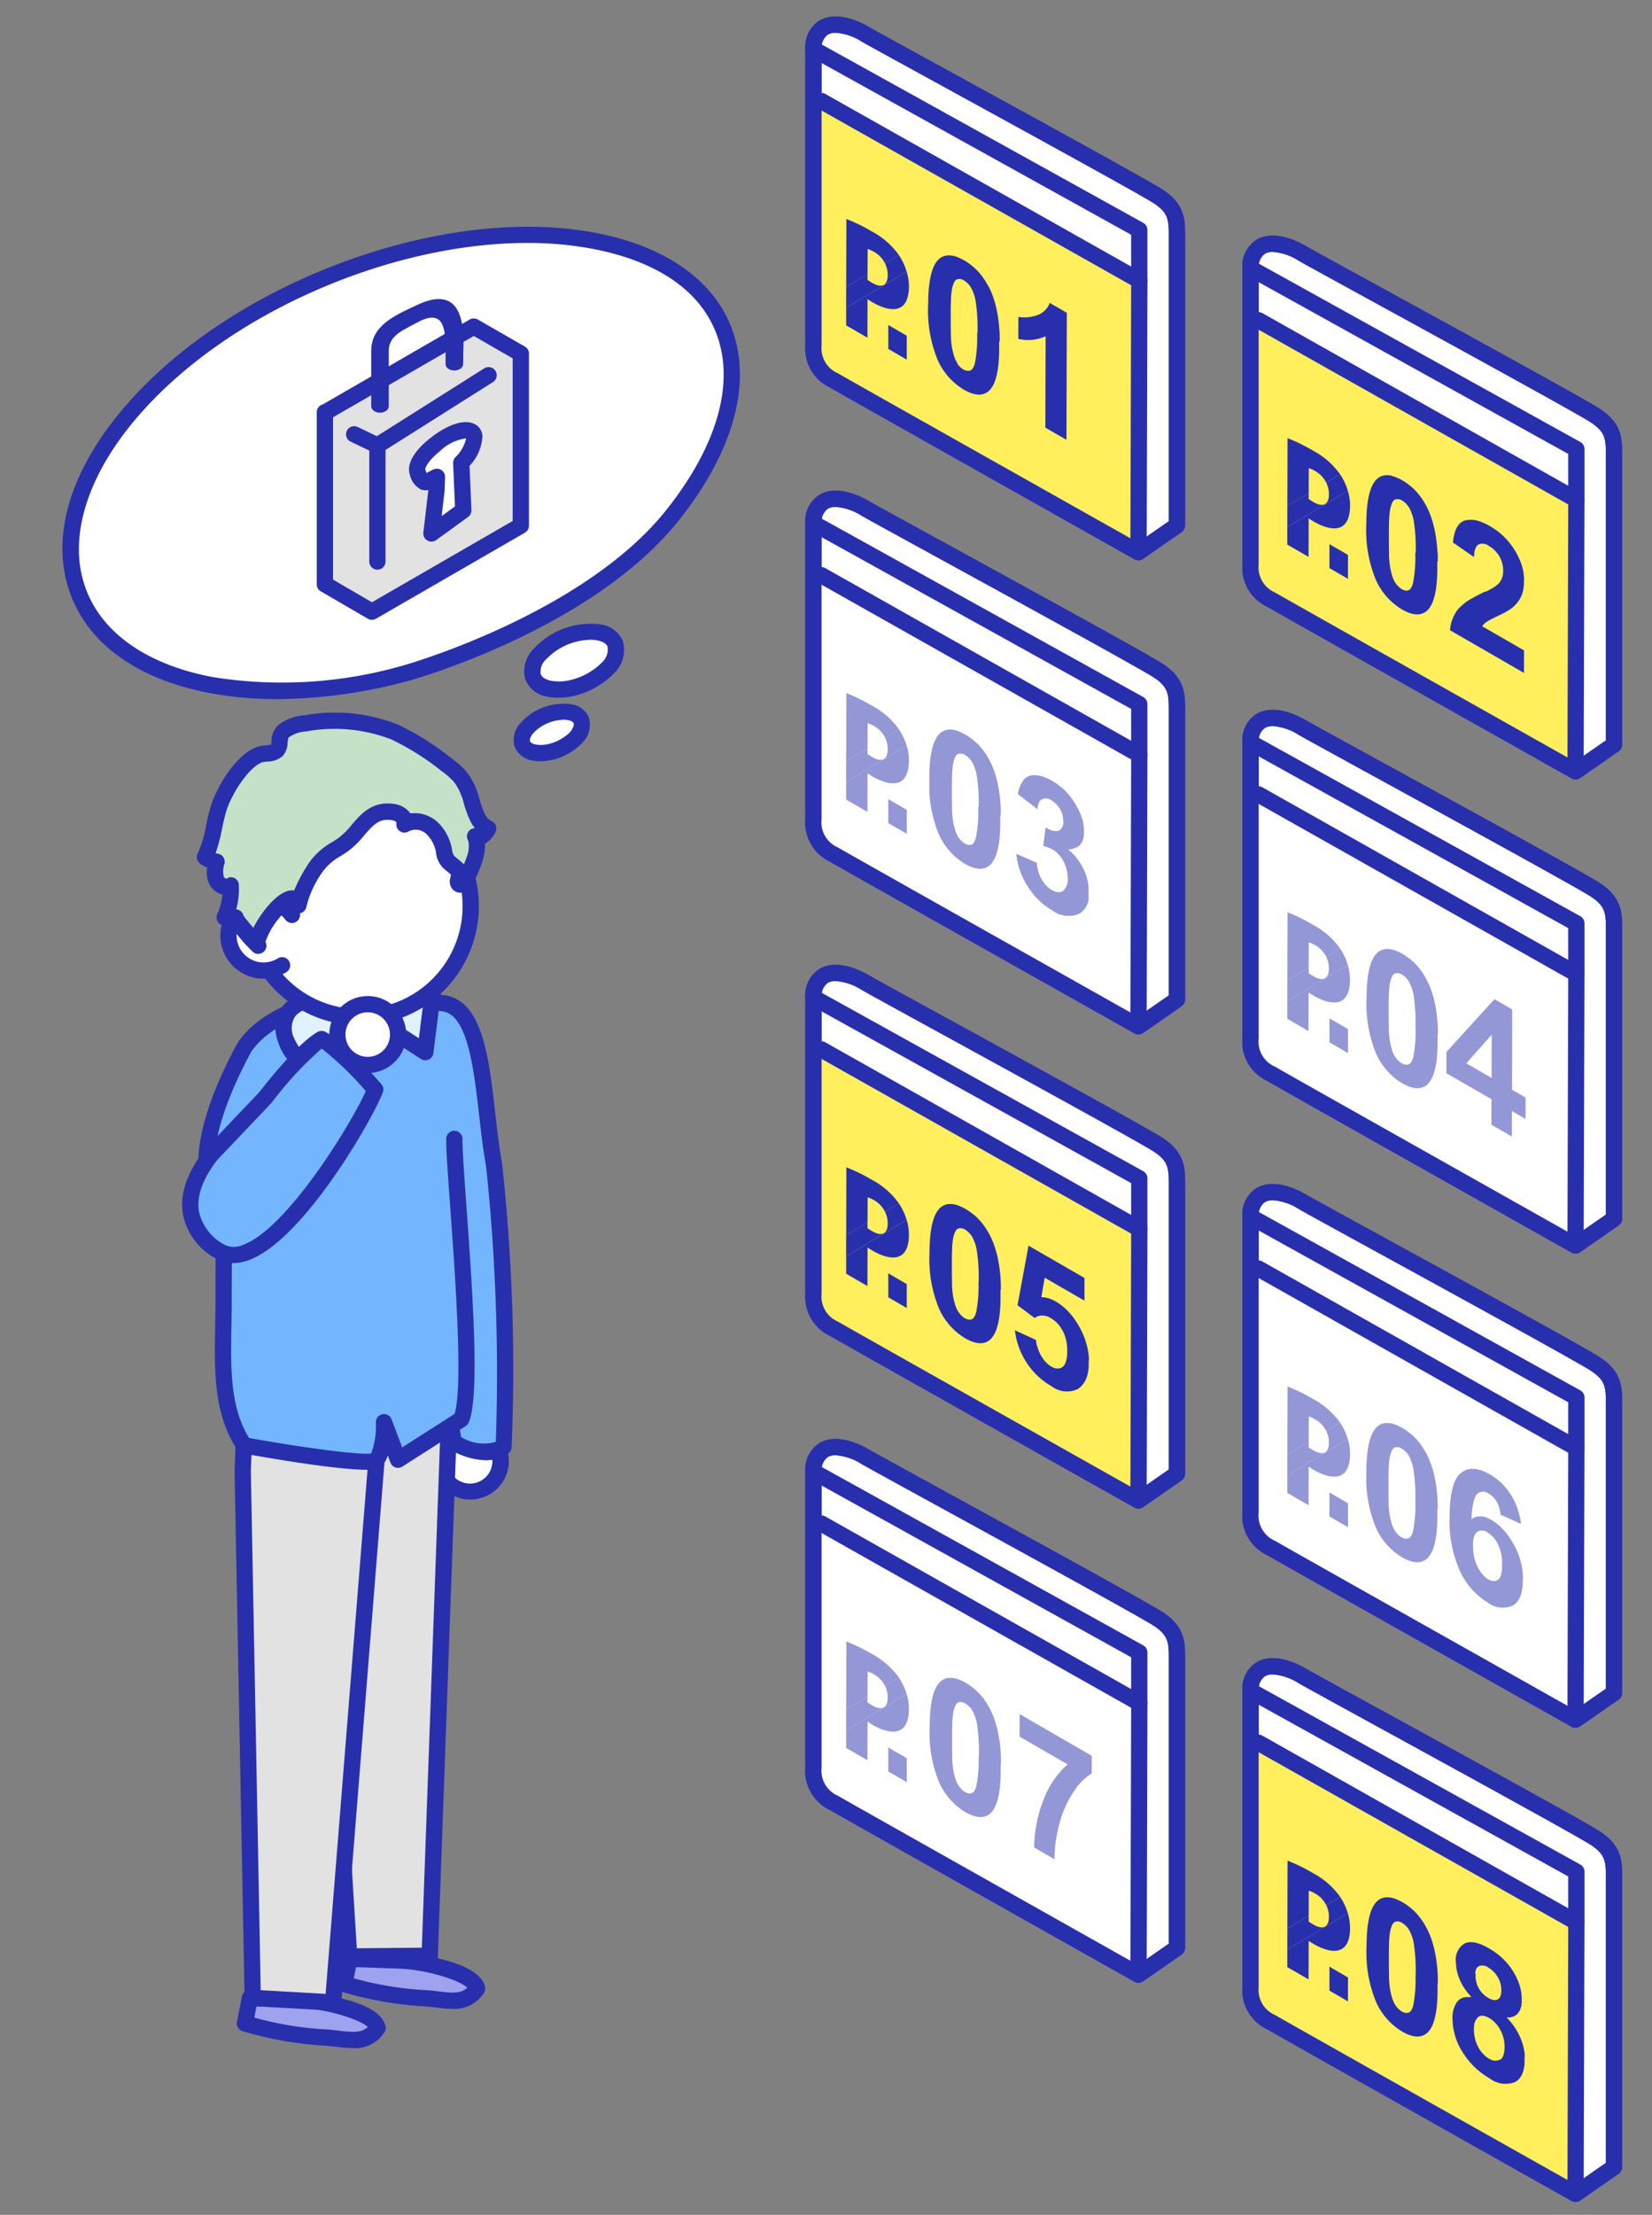 <svg xmlns="http://www.w3.org/2000/svg" width="165" height="221.084" viewBox="0 0 165 221.084"><rect x="0" y="0" width="165" height="221.084" fill="#808080" stroke="none"/><defs><clipPath id="a"><path fill="none" d="M0 0h165v221.084H0z"/></clipPath><clipPath id="b"><path fill="none" d="M0 0h15.902v18.602H0z"/></clipPath><clipPath id="c"><path fill="none" d="M0 0h15.904v18.742H0z"/></clipPath><clipPath id="d"><path fill="none" d="M0 0h15.647v18.457H0z"/></clipPath><clipPath id="e"><path fill="none" d="M0 0h16.211v18.135H0z"/></clipPath><clipPath id="f"><path fill="none" d="M0 0h6.271v14.045H0z"/></clipPath><clipPath id="g"><path fill="none" d="M0 0h6.271v14.046H0z"/></clipPath></defs><g clip-path="url(#a)"><path d="M40.694 67.15a44.8 44.8 0 0 1-19.633 1.228C6.125 65.534 2.58 53.302 13.143 41.057s31.231-19.865 46.17-17.021 17.954 14.643 7.918 27.323C58.733 62.093 40.694 67.15 40.694 67.15" fill="#fff"/><path d="M27.717 69.787a36.413 36.413 0 0 1-6.81-.613c-7.207-1.372-12.16-4.95-13.946-10.072-1.942-5.569.036-12.167 5.567-18.578C23.244 28.104 44.3 20.352 59.464 23.238c6.989 1.331 11.831 4.731 13.635 9.573 2.032 5.455.173 12.221-5.233 19.051-8.561 10.818-26.202 15.861-26.953 16.071h-.007a51.007 51.007 0 0 1-13.189 1.854m24.947-45.535c-13.706 0-29.99 7-38.905 17.336-5.061 5.867-6.979 12.056-5.261 16.98 1.587 4.552 6.1 7.752 12.716 9.011a43.76 43.76 0 0 0 19.263-1.212c.324-.092 17.918-5.158 26.116-15.514 5.04-6.367 6.811-12.573 4.985-17.474-1.621-4.351-5.914-7.306-12.414-8.545a34.823 34.823 0 0 0-6.5-.582M40.694 67.15Z" fill="#282fad"/><path d="M57.425 68.606a5.694 5.694 0 0 1-2.5.156c-1.9-.362-2.349-1.917-1.006-3.473a6.919 6.919 0 0 1 5.868-2.163c1.9.362 2.282 1.861 1.006 3.472a7.622 7.622 0 0 1-3.373 2.008" fill="#fff"/><path d="M55.776 69.65a5.361 5.361 0 0 1-1-.09 2.823 2.823 0 0 1-2.31-1.744 3.147 3.147 0 0 1 .84-3.058 7.7 7.7 0 0 1 6.64-2.432 2.8 2.8 0 0 1 2.265 1.665 3.223 3.223 0 0 1-.774 3.11 8.386 8.386 0 0 1-3.79 2.286h-.007a7.211 7.211 0 0 1-1.861.259m1.649-1.044Zm1.518-4.74a6.324 6.324 0 0 0-4.405 1.957 1.656 1.656 0 0 0-.536 1.461c.115.329.5.571 1.079.682a4.932 4.932 0 0 0 2.128-.141 6.7 6.7 0 0 0 2.951-1.729 1.787 1.787 0 0 0 .525-1.534c-.153-.409-.721-.574-1.046-.636a3.7 3.7 0 0 0-.7-.062" fill="#282fad"/><path d="M55.167 75.013a4.084 4.084 0 0 1-1.787.112c-1.359-.259-1.682-1.373-.72-2.487a4.953 4.953 0 0 1 4.2-1.549c1.36.258 1.635 1.333.721 2.486a5.455 5.455 0 0 1-2.416 1.438" fill="#fff"/><path d="M53.987 75.992a4.131 4.131 0 0 1-.756-.068 2.271 2.271 0 0 1-1.83-1.4 2.475 2.475 0 0 1 .645-2.417 5.775 5.775 0 0 1 4.97-1.817 2.231 2.231 0 0 1 1.8 1.339 2.526 2.526 0 0 1-.59 2.451 6.116 6.116 0 0 1-2.839 1.716h-.007a5.37 5.37 0 0 1-1.394.194m1.182-.979Zm1.1-3.166a4.343 4.343 0 0 0-2.989 1.322c-.329.382-.389.68-.341.82s.276.276.6.337a3.318 3.318 0 0 0 1.418-.1 4.569 4.569 0 0 0 1.995-1.158c.335-.423.393-.736.341-.875s-.265-.251-.575-.31a2.4 2.4 0 0 0-.447-.04" fill="#282fad"/><path d="m47.32 32.599-14.844 8.57-.026-.015v17.17l4.7 2.735 14.87-8.586v-17.17Z" fill="#e2e2e2"/><path d="M37.146 61.871a.81.81 0 0 1-.409-.11l-4.7-2.735a.812.812 0 0 1-.4-.7V41.154a.813.813 0 0 1 .4-.7.838.838 0 0 1 .2-.084l14.677-8.475a.814.814 0 0 1 .812 0l4.7 2.7a.811.811 0 0 1 .407.7v17.179a.812.812 0 0 1-.406.7l-14.87 8.585a.812.812 0 0 1-.406.108m-3.887-4.011 3.884 2.262 14.056-8.113V35.773l-3.882-2.236-14.058 8.117Z" fill="#282fad"/><path d="M46.277 35.033c.233-4.932-1.531-6.035-4.6-4.6-2.3 1.076-4.6 2.061-4.6 4.6v5.532c.01.348.4.628.876.628s.866-.28.876-.628v-5.532c0-1.565 1.465-2.088 2.838-2.838 2.7-1.475 2.837.675 2.837 2.838v1.263h.008c0 .016-.013.031-.013.048 0 .354.393.64.879.64s.879-.287.879-.64c0-.017-.011-.032-.013-.048h.018Z" fill="#282fad"/><path d="M46.069 46.209a4.12 4.12 0 0 0 1.3-2.619c-.058-.971-1.711-.948-3.915.8-.969.766-2.021 1.928-1.745 2.755.559 1.676 1.09.779 1.929.459l-.051 1.416-.5 4.233 3.158-2.286.021-.015-.2-4.739Z" fill="#fff"/><path d="M43.091 54.062a.812.812 0 0 1-.807-.907l.5-4.249a1.246 1.246 0 0 1-.742-.044 2.164 2.164 0 0 1-1.1-1.463c-.472-1.418 1.057-2.9 2.012-3.65 1.726-1.367 3.359-1.914 4.374-1.457a1.419 1.419 0 0 1 .858 1.249 4.664 4.664 0 0 1-1.288 2.961l.189 4.412a.812.812 0 0 1-.349.7l-3.167 2.294a.811.811 0 0 1-.476.154m.546-7.274a.813.813 0 0 1 .812.842l-.05 1.414-.287 2.463 1.327-.961-.185-4.288a.814.814 0 0 1 .219-.609 3.813 3.813 0 0 0 1.081-1.893 4.6 4.6 0 0 0-2.6 1.266c-1.183.936-1.532 1.7-1.479 1.861a3.332 3.332 0 0 0 .13.337l.09-.052a4.359 4.359 0 0 1 .649-.328.805.805 0 0 1 .289-.053" fill="#282fad"/><path d="M37.697 56.866a.812.812 0 0 1-.813-.813V44.466a.815.815 0 0 1 .379-.688l11.1-7.01a.813.813 0 0 1 .868 1.375l-10.725 6.771v11.14a.812.812 0 0 1-.813.813" fill="#282fad"/><path d="M37.696 45.279a.8.8 0 0 1-.351-.08l-2.359-1.131a.813.813 0 0 1 .7-1.465l2.363 1.131a.813.813 0 0 1-.353 1.545" fill="#282fad"/><path d="M43.955 145.951a3.029 3.029 0 1 0 2.922-3.135 3.029 3.029 0 0 0-2.92 3.135" fill="#fff"/><path d="M46.978 149.685a3.842 3.842 0 0 1-.132-7.682 3.888 3.888 0 0 1 2.755 1.028 3.842 3.842 0 0 1-2.483 6.65h-.14m.006-6.059h-.08a2.234 2.234 0 1 0 .08 0" fill="#282fad"/><path d="M43.28 100.165c5.256-.847 4.826 9.438 6.07 16.082a190.635 190.635 0 0 1 .947 28.174c-2.131 1.421-4.972-.473-4.972-.473l-3.791-21.072" fill="#73b6ff"/><path d="M48.472 145.764a7.272 7.272 0 0 1-3.6-1.139.808.808 0 0 1-.349-.533l-3.789-21.071a.813.813 0 0 1 1.6-.288l3.722 20.705a4.251 4.251 0 0 0 3.462.486 195.31 195.31 0 0 0-.976-27.572c-.286-1.518-.489-3.3-.686-5.014-.465-4.061-.992-8.663-2.771-10.011a2.068 2.068 0 0 0-1.678-.36.813.813 0 0 1-.258-1.605 3.689 3.689 0 0 1 2.919.669c2.333 1.769 2.854 6.311 3.4 11.122.194 1.691.394 3.439.675 4.945a189.5 189.5 0 0 1 .957 28.4.813.813 0 0 1-.358.6 4.032 4.032 0 0 1-2.276.666" fill="#282fad"/><path d="M29.883 199.622c1.657.059 7.48.984 7.832 2.811-1.294 1.87-3.31 1.015-5.43.942a35.341 35.341 0 0 1-7.824-1.4l.5-2.523Z" fill="#9ea2ef"/><path d="M35.243 204.445a13.378 13.378 0 0 1-1.605-.129c-.454-.055-.923-.112-1.379-.128a35.746 35.746 0 0 1-8.036-1.439.812.812 0 0 1-.558-.935l.5-2.523a.789.789 0 0 1 .825-.654l4.919.171c.08 0 8.044.571 8.6 3.47a.811.811 0 0 1-.13.616 3.5 3.5 0 0 1-3.142 1.549m-9.837-3.048a33.244 33.244 0 0 0 6.909 1.167c.525.017 1.031.079 1.518.137 1.411.171 2.265.238 2.911-.371-.775-.719-3.945-1.791-6.888-1.9l-4.229-.146Z" fill="#282fad"/><path d="M39.823 195.698c1.657.059 7.48.984 7.832 2.812-1.294 1.87-3.31 1.015-5.43.942a35.339 35.339 0 0 1-7.824-1.4l.5-2.523Z" fill="#9ea2ef"/><path d="M45.181 200.522a13.389 13.389 0 0 1-1.605-.129c-.454-.055-.923-.112-1.378-.128a35.746 35.746 0 0 1-8.036-1.439.812.812 0 0 1-.558-.935l.5-2.523a.782.782 0 0 1 .825-.653l4.919.171c.08 0 8.043.568 8.6 3.47a.811.811 0 0 1-.13.616 3.5 3.5 0 0 1-3.142 1.549m-9.836-3.048a33.245 33.245 0 0 0 6.909 1.167c.525.017 1.03.079 1.517.137 1.413.172 2.266.237 2.911-.371-.774-.721-3.945-1.793-6.888-1.9l-4.229-.146Z" fill="#282fad"/><path d="m31.27 130.119 13.693 8.185-2.047 56.918-8.04.076-3.215-51.753Z" fill="#e2e2e2"/><path d="M34.875 196.11a.813.813 0 0 1-.811-.762l-3.215-51.752-.392-13.453a.813.813 0 0 1 1.23-.721l13.693 8.185a.812.812 0 0 1 .4.727l-2.047 56.918a.812.812 0 0 1-.8.784l-8.039.075Zm-2.75-64.533.347 11.943 3.166 50.957 6.493-.06 2-55.662Z" fill="#282fad"/><path d="m24.738 133.419 13.124 9.068-4.593 57.4-8.028-.454-1-52.592Z" fill="#e2e2e2"/><path d="M33.27 200.701h-.047l-8.028-.455a.811.811 0 0 1-.766-.8l-1-52.592.5-13.467a.813.813 0 0 1 1.274-.638l13.123 9.068a.813.813 0 0 1 .349.734l-4.592 57.4a.814.814 0 0 1-.81.748m-7.234-2.038 6.483.367 4.492-56.141-11.518-7.96-.441 11.94Z" fill="#282fad"/><path d="M45.377 113.684c-.031 3.787 2.2 24.328.7 27.982l-6.316 4.04-1.4-3.742s.063 2.966-.832 3.86c-1.609.536-13.141-1.548-13.141-1.548-2.66-3.991-2.052-9.067-2.052-14.433 0-5.6-.087-22.024 4.281-26.374a10.027 10.027 0 0 1 6.994-3.4s7.076-2.343 7.362-1.153" fill="#73b6ff"/><path d="M36.606 146.713c-3.04 0-10.018-1.213-12.366-1.637a.816.816 0 0 1-.532-.35c-2.378-3.568-2.3-7.841-2.218-12.365.015-.83.03-1.671.03-2.518v-.323c0-6.05-.007-22.12 4.519-26.628 2.412-2.4 4.637-3.49 7.421-3.627 2.906-.949 6.559-1.923 7.73-1.266a1.142 1.142 0 0 1 .57.732.813.813 0 0 1-1.445.671c-.772-.131-3.569.5-6.45 1.442a.839.839 0 0 1-.258.042c-2.361.093-4.291 1.038-6.42 3.159-4.049 4.03-4.044 20.171-4.042 25.475v.323c0 .858-.015 1.708-.031 2.547-.075 4.135-.146 8.047 1.763 11.148 5.148.92 10.8 1.705 12.188 1.553a7.762 7.762 0 0 0 .478-3.111.813.813 0 0 1 1.574-.3l1.051 2.8 5.237-3.348c.857-2.826.054-13.875-.432-20.552-.233-3.215-.418-5.755-.408-6.9a.812.812 0 0 1 .813-.806h.006a.813.813 0 0 1 .807.818c-.009 1.082.182 3.719.4 6.771.718 9.885 1.277 18.969.235 21.513a.82.82 0 0 1-.315.377l-6.317 4.039a.813.813 0 0 1-1.2-.4l-.262-.7a2.935 2.935 0 0 1-.638 1.107.813.813 0 0 1-.317.2 4.163 4.163 0 0 1-1.176.118m3.572-47.6" fill="#282fad"/><path d="M30.282 100.575c-4.627 1.458-5.99 4.187-5.99 4.187-6.806 12.761-2.714 16.615.467 18.206" fill="#73b6ff"/><path d="M24.759 123.781a.815.815 0 0 1-.363-.085 7.7 7.7 0 0 1-4.192-4.639c-1.106-3.471.028-8.409 3.372-14.678.052-.1 1.565-3.035 6.463-4.579a.813.813 0 1 1 .489 1.551c-4.194 1.322-5.5 3.755-5.512 3.78-3.136 5.881-4.232 10.4-3.263 13.432a6.075 6.075 0 0 0 3.37 3.678.813.813 0 0 1-.364 1.54" fill="#282fad"/><path d="M33.76 109.42c-1.517-2.1-4.462-3.154-5.215-5.669-1.348-4.492 4.345-4.457 7.771-4.4 1.75.028 5.687-1.922 6.918-.315l-.749 6-5.047-3.268Z" fill="#e1f1ff"/><path d="M33.76 110.232a.811.811 0 0 1-.658-.337 11.217 11.217 0 0 0-2.154-2.043c-1.307-1.047-2.66-2.13-3.181-3.868a3.733 3.733 0 0 1 .4-3.473c1.575-2.081 5.538-2.017 8.158-1.977a10.967 10.967 0 0 0 2.07-.4c2.032-.515 4.334-1.1 5.481.4a.811.811 0 0 1 .162.594l-.749 6a.813.813 0 0 1-1.248.581l-4.272-2.767-3.279 6.823a.814.814 0 0 1-.661.457.722.722 0 0 1-.072 0m1.431-10.083c-2.059 0-4.825.154-5.725 1.344a2.194 2.194 0 0 0-.143 2.026 6.891 6.891 0 0 0 2.64 3.065 20.248 20.248 0 0 1 1.6 1.372l3.145-6.542a.813.813 0 0 1 1.175-.33l3.958 2.564.536-4.3c-.7-.37-2.338.047-3.577.361a11.078 11.078 0 0 1-2.446.448h-.05c-.33-.006-.708-.011-1.112-.011" fill="#282fad"/><path d="M26.311 84.944a11.085 11.085 0 1 0 15.128-4.109 11.084 11.084 0 0 0-15.128 4.109" fill="#fff"/><path d="M35.908 102.348a11.894 11.894 0 1 1 10.345-5.981 11.829 11.829 0 0 1-10.345 5.981m-8.892-17a10.272 10.272 0 1 0 14.019-3.809 10.283 10.283 0 0 0-14.018 3.808" fill="#282fad"/><path d="M29.144 91.301a3.5 3.5 0 1 0-.961 5.052" fill="#fff"/><path d="M26.321 97.695a4.267 4.267 0 0 1-.528-.033 4.315 4.315 0 1 1 4-6.847.813.813 0 1 1-1.306.967 2.69 2.69 0 1 0-.739 3.879.813.813 0 0 1 .863 1.378 4.319 4.319 0 0 1-2.29.656" fill="#282fad"/><path d="M21.062 115.279c-3.535 4.595-2.018 7.826.814 9.6 5.068 3.168 14.647-13.51 15.6-16.121 0 0-3.563-4.11-5.358-5.036-1.96 1.087-5.594 5.82-5.594 5.82Z" fill="#73b6ff"/><path d="M23.274 126.088a3.383 3.383 0 0 1-1.828-.523 6.47 6.47 0 0 1-3.165-4.291c-.359-2 .36-4.18 2.137-6.491.018-.023.037-.044.056-.065l5.434-5.709c.493-.638 3.811-4.888 5.817-6a.815.815 0 0 1 .767-.012c1.88.97 5.224 4.794 5.6 5.226a.811.811 0 0 1 .15.811c-.858 2.347-7.908 14.87-13.506 16.793a4.505 4.505 0 0 1-1.462.262m-1.593-10.282c-1.467 1.919-2.073 3.662-1.8 5.178a4.992 4.992 0 0 0 2.426 3.2 2.125 2.125 0 0 0 1.9.1c4.4-1.511 10.9-12.146 12.327-15.375a32.428 32.428 0 0 0-4.4-4.24 34.75 34.75 0 0 0-4.963 5.358 1.201 1.201 0 0 1-.055.066Z" fill="#282fad"/><path d="M33.815 102.432a3.029 3.029 0 1 0 3.746-2.078 3.029 3.029 0 0 0-3.746 2.078" fill="#fff"/><path d="M36.727 107.11a3.842 3.842 0 1 1 3.7-2.785 3.849 3.849 0 0 1-3.7 2.785m0-6.061a2.222 2.222 0 1 0 .613.086 2.263 2.263 0 0 0-.613-.086m-2.909 1.384Z" fill="#282fad"/><path d="M40.398 82.3c.262-.56-.433-1.1-1.042-1.214-2.7-.483-3.306 2.043-5.162 3.3a8.4 8.4 0 0 0-2.579 2.1 10.927 10.927 0 0 0-1.811 3.89c-.616-2.641-4.811 3.225-4 4.036-.228-.229-2.51-2.768-2.267-2.831a2.118 2.118 0 0 1-1.092-.006 6.825 6.825 0 0 0 .606-3.189 1.042 1.042 0 0 1-1.457-.586 3.012 3.012 0 0 1 .04-1.783 2.508 2.508 0 0 1-1.154-.459c.762-1.534.864-3.3 1.382-4.937.548-1.726 2.269-4.554 3.971-5.262.554-.23 1.408-.06 1.826-.463s.063-1.391.674-1.917a4.04 4.04 0 0 1 2.192-.779c3.027-.367 6.076-.4 8.908.874a27.406 27.406 0 0 1 5.182 3.273 8.431 8.431 0 0 1 1.355 1.194c.966 1.127 1.082 2.7 1.715 4.017a2.229 2.229 0 0 0 1.085 1.144 2.249 2.249 0 0 1-.523.67.766.766 0 0 1-.792.12 3.214 3.214 0 0 1-.058 2.31 11.523 11.523 0 0 1-1.036 2.269c-.108.176-.358.311-.516.176a.449.449 0 0 1-.068-.449 1.2 1.2 0 0 0 0-.9 1.05 1.05 0 0 0-.228-.237l-.726-.609c-.445-.373-.419-1.146-.611-1.681a4.274 4.274 0 0 0-.966-1.621 2.326 2.326 0 0 0-2.842-.451" fill="#c5e2c8"/><path d="M25.8 95.225a.811.811 0 0 1-.575-.24 16.354 16.354 0 0 1-2.147-2.525 2.919 2.919 0 0 1-.853-.1.812.812 0 0 1-.523-1.121 6.028 6.028 0 0 0 .517-1.947l-.075-.019a2.034 2.034 0 0 1-1.309-1.169 2.922 2.922 0 0 1-.146-1.5 3.3 3.3 0 0 1-.692-.385.813.813 0 0 1-.25-1.02 11.709 11.709 0 0 0 .84-2.816c.14-.657.284-1.336.5-2.005.578-1.822 2.386-4.914 4.434-5.767a3.466 3.466 0 0 1 1.017-.206 2.216 2.216 0 0 0 .566-.1c-.024 0-.006-.185.007-.307a2.277 2.277 0 0 1 .693-1.632 4.772 4.772 0 0 1 2.625-.97 17.194 17.194 0 0 1 9.341.939 27.622 27.622 0 0 1 5.337 3.365 9.083 9.083 0 0 1 1.476 1.312 7.286 7.286 0 0 1 1.3 2.747 10.516 10.516 0 0 0 .524 1.445 1.458 1.458 0 0 0 .663.746.812.812 0 0 1 .389 1.166 2.925 2.925 0 0 1-.73.9 1.679 1.679 0 0 1-.278.176 5.679 5.679 0 0 1-.293 1.867 12.306 12.306 0 0 1-1.114 2.435 1.3 1.3 0 0 1-.886.606 1.065 1.065 0 0 1-.85-.234 1.187 1.187 0 0 1-.328-1.254c.028-.121.054-.237.065-.31l-.024-.02-.726-.606a2.542 2.542 0 0 1-.745-1.573 3.228 3.228 0 0 0-.109-.458 3.454 3.454 0 0 0-.775-1.319 1.559 1.559 0 0 0-1.805-.359.813.813 0 0 1-1.247-.884.871.871 0 0 0-.4-.2c-1.284-.225-1.853.358-2.836 1.5a8.867 8.867 0 0 1-1.729 1.666c-.184.124-.371.245-.558.364a5.714 5.714 0 0 0-1.794 1.506 10.156 10.156 0 0 0-1.692 3.586.813.813 0 0 1-.777.675.83.83 0 0 1-.814-.623 7.561 7.561 0 0 0-2.5 3.455.813.813 0 0 1-.713 1.2m-1.467-3.791c.165.244.565.727.971 1.2.6-1.244 2.46-3.912 4.019-3.742l.057.009a15.54 15.54 0 0 1 1.553-2.859 6.981 6.981 0 0 1 2.279-1.991c.177-.114.354-.226.526-.343a7.4 7.4 0 0 0 1.4-1.377c.937-1.092 2.105-2.452 4.357-2.046a2.353 2.353 0 0 1 1.494.921 3.406 3.406 0 0 1 2.819.967 5.015 5.015 0 0 1 1.16 1.923 4.9 4.9 0 0 1 .174.691 1.9 1.9 0 0 0 .193.641l.727.609a2.189 2.189 0 0 1 .271.259c.1-.248.2-.5.285-.758a2.83 2.83 0 0 0 .155-1.594.819.819 0 0 1 .658-1.266 3.779 3.779 0 0 1-.488-.772 11.833 11.833 0 0 1-.613-1.671 6 6 0 0 0-.987-2.171 7.7 7.7 0 0 0-1.229-1.074 26.424 26.424 0 0 0-5.02-3.165 15.747 15.747 0 0 0-8.477-.805 3.345 3.345 0 0 0-1.759.588c-.087.074-.113.323-.137.564a1.99 1.99 0 0 1-.5 1.321 2.4 2.4 0 0 1-1.53.54 2.382 2.382 0 0 0-.549.089c-1.405.584-3.017 3.209-3.508 4.759-.188.589-.318 1.2-.455 1.85a17.029 17.029 0 0 1-.651 2.454 1.968 1.968 0 0 0 .206.039.812.812 0 0 1 .689.988 2.4 2.4 0 0 0-.079 1.3.4.4 0 0 0 .27.217.759.759 0 0 1 .8-.072.8.8 0 0 1 .441.7 7.652 7.652 0 0 1-.264 2.429.814.814 0 0 1 .725.606c0 .02.01.039.013.059" fill="#282fad"/><path d="M81.247 4.909v29.553a3.522 3.522 0 0 0 2.033 3.5c1.878 1.088 30.434 17.152 30.434 17.152l3.837-2.666v-28.9c0-1.652-.056-2.713-1.8-3.893S88.098 4.4 86.48 3.455c-3.057-1.787-5.235-1.08-5.235 1.457" fill="#fff"/><path d="M113.714 55.928a.808.808 0 0 1-.4-.1c-.286-.16-28.582-16.079-30.443-17.156a4.324 4.324 0 0 1-2.438-4.205V4.91a3.117 3.117 0 0 1 1.436-2.868c1.24-.714 3.024-.46 5.022.709.542.318 3.921 2.168 8.2 4.511 8.413 4.609 19.937 10.92 21.116 11.718 2.156 1.46 2.156 2.968 2.156 4.566v28.9a.812.812 0 0 1-.35.667l-3.837 2.67a.8.8 0 0 1-.463.145M83.468 3.27a1.563 1.563 0 0 0-.788.182 1.615 1.615 0 0 0-.62 1.458v29.552a2.729 2.729 0 0 0 1.627 2.8c1.724 1 26.35 14.854 29.981 16.9l3.07-2.132V23.546c0-1.6-.056-2.282-1.441-3.22-1.115-.755-13.073-7.3-20.986-11.638-4.289-2.35-7.677-4.205-8.239-4.534a5.541 5.541 0 0 0-2.6-.884" fill="#282fad"/><path d="m82.032 10.087-.5 26.08 32.186 18.947.077-27.113Z" fill="#ffef5c"/><path d="M113.714 55.928a.808.808 0 0 1-.4-.1c-.286-.16-28.582-16.079-30.443-17.156a4.324 4.324 0 0 1-2.438-4.205V4.91a3.117 3.117 0 0 1 1.436-2.868c1.24-.714 3.024-.46 5.022.709.542.318 3.921 2.168 8.2 4.511 8.413 4.609 19.937 10.92 21.116 11.718 2.156 1.46 2.156 2.968 2.156 4.566v28.9a.812.812 0 0 1-.35.667l-3.837 2.67a.8.8 0 0 1-.463.145M83.468 3.27a1.563 1.563 0 0 0-.788.182 1.615 1.615 0 0 0-.62 1.458v29.552a2.729 2.729 0 0 0 1.627 2.8c1.724 1 26.35 14.854 29.981 16.9l3.07-2.132V23.546c0-1.6-.056-2.282-1.441-3.22-1.115-.755-13.073-7.3-20.986-11.638-4.289-2.35-7.677-4.205-8.239-4.534a5.541 5.541 0 0 0-2.6-.884" fill="#282fad"/><path d="M113.713 54.798a.812.812 0 0 1-.81-.815l.076-25.508-31.343-17.68a.813.813 0 1 1 .8-1.416l31.758 17.914a.814.814 0 0 1 .414.71l-.077 25.984a.813.813 0 0 1-.813.81" fill="#282fad"/><path d="M113.791 28.814a.812.812 0 0 1-.813-.813v-4.567L80.852 5.62a.813.813 0 1 1 .788-1.422l32.544 18.047a.814.814 0 0 1 .419.711v5.046a.812.812 0 0 1-.813.813" fill="#282fad"/><path d="M124.901 26.786v29.553a3.522 3.522 0 0 0 2.033 3.5c1.878 1.088 30.434 17.152 30.434 17.152l3.837-2.666v-28.9c0-1.652-.056-2.713-1.8-3.893s-27.653-15.255-29.271-16.2c-3.057-1.787-5.235-1.08-5.235 1.457" fill="#fff"/><path d="M157.368 77.805a.809.809 0 0 1-.4-.106c-.286-.16-28.582-16.078-30.443-17.155a4.323 4.323 0 0 1-2.438-4.205V26.783a3.117 3.117 0 0 1 1.437-2.869c1.24-.711 3.024-.458 5.022.71.538.316 3.882 2.147 8.115 4.465 8.448 4.627 20.018 10.964 21.2 11.765 2.156 1.459 2.156 2.968 2.156 4.566v28.907a.815.815 0 0 1-.35.667l-3.837 2.664a.8.8 0 0 1-.463.146m-30.245-52.657a1.562 1.562 0 0 0-.788.181 1.615 1.615 0 0 0-.62 1.459v29.552a2.728 2.728 0 0 0 1.627 2.8c1.724 1 26.35 14.853 29.981 16.9l3.07-2.131V45.422c0-1.6-.056-2.281-1.441-3.22-1.119-.757-13.125-7.332-21.07-11.684-4.244-2.325-7.6-4.16-8.156-4.486a5.544 5.544 0 0 0-2.6-.885" fill="#282fad"/><path d="m125.686 31.964-.506 26.08 32.19 18.947.077-27.113Z" fill="#ffef5c"/><path d="M157.368 77.805a.809.809 0 0 1-.4-.106c-.286-.16-28.582-16.078-30.443-17.155a4.323 4.323 0 0 1-2.438-4.205V26.783a3.117 3.117 0 0 1 1.437-2.869c1.24-.711 3.024-.458 5.022.71.538.316 3.882 2.147 8.115 4.465 8.448 4.627 20.018 10.964 21.2 11.765 2.156 1.459 2.156 2.968 2.156 4.566v28.907a.815.815 0 0 1-.35.667l-3.837 2.664a.8.8 0 0 1-.463.146m-30.245-52.657a1.562 1.562 0 0 0-.788.181 1.615 1.615 0 0 0-.62 1.459v29.552a2.728 2.728 0 0 0 1.627 2.8c1.724 1 26.35 14.853 29.981 16.9l3.07-2.131V45.422c0-1.6-.056-2.281-1.441-3.22-1.119-.757-13.125-7.332-21.07-11.684-4.244-2.325-7.6-4.16-8.156-4.486a5.544 5.544 0 0 0-2.6-.885" fill="#282fad"/><path d="M157.367 76.676a.812.812 0 0 1-.81-.815l.076-25.508-31.343-17.68a.813.813 0 1 1 .8-1.416l31.751 17.914a.814.814 0 0 1 .414.71l-.077 25.985a.813.813 0 0 1-.813.81" fill="#282fad"/><path d="M157.445 50.691a.812.812 0 0 1-.813-.813v-4.567l-32.126-17.814a.813.813 0 0 1 .788-1.422l32.545 18.043a.814.814 0 0 1 .419.711v5.049a.812.812 0 0 1-.813.813m-5.219 7.146v-.059c0-.04 0-.08-.007-.119 0-.021 0-.042-.006-.063 0-.038-.007-.076-.011-.115 0-.02 0-.041-.007-.062s-.007-.055-.011-.084v-.04l-.007-.051c0-.028-.01-.058-.015-.087 0-.028-.009-.055-.014-.083v-.024c0-.024-.011-.048-.015-.072l-.016-.078a.573.573 0 0 0-.013-.055c-.008-.037-.018-.075-.028-.113v-.007c0-.019-.01-.038-.015-.058l-.033-.115-.007-.022c0-.012-.007-.024-.011-.036-.009-.032-.02-.063-.03-.094l-.025-.077-.014-.041-.016-.044a.897.897 0 0 0-.024-.067l-.009-.024c-.006-.016-.011-.033-.018-.048l-.022-.056c-.015-.038-.029-.076-.045-.113l-.019-.043-.055-.127a7.208 7.208 0 0 0-.082-.177l-.011-.021-.009-.019-.007-.015-.058-.115-.038-.073-.027-.05-.112-.2-.031-.052a1.552 1.552 0 0 0-.04-.069c-.031-.052-.063-.1-.1-.156l-.093-.141-.014-.02-.02-.029a8.82 8.82 0 0 0-.15-.212l-.068-.089-.062-.081-.026-.032a3.467 3.467 0 0 1-.1-.128l-.044-.051-.05-.058-.04-.046-.051-.057-.018-.02-.072-.076-.056-.059-.089-.09-.064-.063-.086-.081-.076-.07a5.195 5.195 0 0 1-.08-.072l-.042-.037c-.011-.008-.02-.018-.029-.026l-.016-.014-.079-.065-.033-.027-.054-.045-.011-.008-.08-.062-.107-.081-.083-.06a2.891 2.891 0 0 0-.113-.08l-.085-.058-.123-.081-.085-.054-.14-.085-.108-.064a5.596 5.596 0 0 0-.18-.1h-.007a5.871 5.871 0 0 0-.192-.1l-.062-.029-.125-.059-.026-.011h-.008l-.041-.018-.1-.044-.037-.015-.041-.016-.094-.036-.077-.027-.089-.029-.03-.009-.047-.014c-.028-.009-.057-.016-.085-.024l-.028-.007h-.02l-.028-.007-.085-.019-.067-.013h-.006l-.085-.014h-.069l-.093-.01h-.18a.275.275 0 0 0-.037 0c-.053 0-.1 0-.156.007-.038 0-.077.007-.115.012h-.015l-.067.013h-.026l-.052.012a1.46 1.46 0 0 0-.1.025 1.135 1.135 0 0 0-.136.051l-.029.014a1.205 1.205 0 0 0-.08.041q-.772.44-.94 2.084l2.1 1.454c0-.038.006-.076.008-.112 0-.057.011-.111.017-.164v-.037c.006-.046.012-.09.02-.133v-.011c.007-.044.016-.085.025-.125l.007-.033a2.26 2.26 0 0 1 .023-.088l.007-.027c.011-.036.022-.069.034-.1l.007-.016.033-.081c0-.01.009-.02.014-.028l.026-.049.007-.011.012-.021.016-.025.027-.038.015-.019a.427.427 0 0 1 .031-.035l.017-.019a.575.575 0 0 1 .048-.042.39.39 0 0 1 .054-.037 1.039 1.039 0 0 1 1.051.149c.067.038.13.08.192.122a2.77 2.77 0 0 1 .853.918 2.859 2.859 0 0 1 .375 1.464 1.809 1.809 0 0 1-.434 1.224v.007a3.674 3.674 0 0 1-.834.58l-.026.015-.1.054-.046.025-.086.046-.052.028-.087.046-.057.03h-.114l-.059.03-.1.052-.053.027-.16.079-.224.111-.072.037-.145.075-.082.045-.124.067-.085.047-.112.064a5.142 5.142 0 0 0-1.531 1.214 3.894 3.894 0 0 0-.727 2l7.387 4.265.006-2.249-2.79-1.61-1.395-.805a1.674 1.674 0 0 1 .192-.222 1.994 1.994 0 0 1 .241-.2l.037-.025.037-.024.022-.013.025-.016.025-.015.029-.017q.338-.2 1.088-.552c.325-.155.6-.3.828-.432l.047-.028.04-.024.042-.026.034-.021.1-.066.02-.014.083-.058.014-.01.081-.062.017-.014c.026-.02.05-.041.072-.06l.075-.069.05-.046.031-.03.064-.065.046-.047.007-.006c.037-.04.072-.08.106-.121l.026-.031.033-.041.058-.072.01-.012c.031-.041.06-.084.089-.126l.021-.033.03-.049.014-.022.007-.011.046-.078.037-.068.041-.08c.019-.039.037-.077.054-.116s.031-.076.046-.115l.015-.035c.022-.06.042-.121.061-.185 0-.011.006-.023.009-.034l.008-.03c.011-.038.021-.077.03-.116l.018-.084c.007-.029.013-.062.019-.093l.015-.1c0-.028.009-.055.013-.084s.006-.052.008-.078 0-.026 0-.039.006-.048.007-.072c0-.05.008-.1.011-.155v-.42m-8.606-1.817v-.541c0-.068-.006-.135-.009-.2v-.068l-.026-.119c0-.051-.007-.1-.01-.153 0-.069-.009-.139-.015-.206v-.038l-.012-.135c-.006-.064-.011-.129-.018-.193 0-.026 0-.051-.008-.077s-.009-.077-.013-.115l-.019-.159-.007-.061c0-.028-.008-.055-.011-.083a15.759 15.759 0 0 0-.035-.243c0-.028-.007-.056-.011-.083l-.008-.049a13.913 13.913 0 0 0-.057-.328c-.008-.048-.019-.094-.028-.142 0-.013 0-.026-.008-.039l-.034-.171c0-.011-.006-.022-.007-.033-.015-.065-.029-.129-.045-.193l-.024-.1-.027-.1-.022-.085-.033-.124c0-.02-.011-.038-.016-.058-.024-.081-.047-.162-.072-.241l-.027-.083a7.027 7.027 0 0 0-.074-.219l-.02-.059-.06-.16-.038-.1-.02-.048a3.273 3.273 0 0 0-.05-.119l-.039-.093-.019-.043-.006-.013-.02-.041a5.826 5.826 0 0 0-.206-.418l-.02-.037-.007-.014-.015-.027c-.037-.067-.074-.135-.112-.2l-.011-.019-.054-.09c-.019-.032-.037-.063-.057-.094l-.072-.111-.058-.089-.05-.072-.018-.026-.033-.047-.05-.071-.046-.061-.041-.054-.04-.053-.106-.131-.025-.031-.027-.032-.112-.128-.039-.043-.009-.009-.108-.115-.01-.01-.017-.019c-.047-.048-.1-.094-.143-.141h-.006l-.046-.044-.061-.055-.048-.044-.059-.051-.106-.088-.061-.05-.031-.024-.084-.065-.055-.042-.115-.082-.041-.029-.017-.011-.119-.079-.062-.04-.061-.038-.145-.087c-.045-.028-.114-.064-.17-.094l-.067-.034h-.008l-.109-.054-.041-.02-.041-.019-.1-.045-.012-.006-.064-.026-.1-.039-.068-.024-.1-.032-.052-.015-.02-.006-.1-.024-.032-.029-.029-.007a1.902 1.902 0 0 0-.128-.022h-.022c-.05-.007-.1-.011-.145-.015h-.214l-.076.006c-.031 0-.062.008-.092.013l-.047.008-.054.012c-.027.006-.053.014-.079.021l-.05.016a1.092 1.092 0 0 0-.073.028l-.02.008-.03.013-.084.042-.035.019a1.449 1.449 0 0 0-.232.166q-1.085.945-1.095 4.512a12.927 12.927 0 0 0 .968 5.621 6.6 6.6 0 0 0 2.583 2.911q1.467.847 2.342.26l.039-.025a1.521 1.521 0 0 0 .194-.166l.022-.024c.022-.022.043-.046.064-.071l.015-.016c.026-.03.05-.063.075-.1l.015-.021c.02-.028.039-.055.058-.085l.006-.008.013-.021c.025-.04.05-.081.074-.124l.012-.023.062-.121.015-.03c.02-.042.039-.085.058-.13a.2.2 0 0 0 .009-.024q.024-.056.046-.117c0-.011.009-.024.013-.035v-.01l.035-.1c0-.012.009-.024.013-.037v-.007q.024-.072.046-.149v-.013l.04-.144c0-.017.008-.034.013-.051l.028-.117.009-.037v-.019l.032-.15a.274.274 0 0 0 .006-.028c.012-.06.024-.121.034-.184 0-.017.006-.034.009-.05.009-.052.017-.1.025-.157l.007-.05v-.025l.026-.192v-.009l.025-.222v-.083c.007-.072.015-.145.02-.219l.019-.273v-.06q.009-.138.015-.28v-.05c0-.053 0-.107.006-.161v-1.043m-2.2-.861v.111a13.225 13.225 0 0 1-.226 2.917q-.166.628-.467.736h-.019a.535.535 0 0 1-.062.017.69.69 0 0 1-.072.011h-.011a.576.576 0 0 1-.065 0h.036c-.024 0-.049 0-.073-.008h-.011a.633.633 0 0 1-.076-.017h-.011a.924.924 0 0 1-.079-.027h-.009a1.487 1.487 0 0 1-.083-.036h-.008a1.663 1.663 0 0 1-.179-.103l-.011-.007a1.08 1.08 0 0 1-.08-.058l-.011-.009a1.513 1.513 0 0 1-.077-.063l-.011-.011c-.026-.022-.05-.046-.076-.07l-.011-.011a1.31 1.31 0 0 1-.073-.076l-.01-.011c-.024-.026-.047-.054-.071-.082l-.011-.013-.068-.089-.022-.031a2.43 2.43 0 0 1-.057-.083l-.04-.064-.026-.046-.011-.02a2.701 2.701 0 0 1-.062-.121 6.611 6.611 0 0 1-.063-.142l-.006-.015c-.02-.046-.037-.1-.055-.146a.245.245 0 0 1-.009-.026 3.154 3.154 0 0 1-.054-.164v-.013a5.233 5.233 0 0 1-.046-.161l-.018-.071c-.011-.039-.02-.08-.03-.12l-.024-.1-.037-.173-.018-.093c-.007-.032-.011-.062-.016-.094l-.009-.056a14.05 14.05 0 0 1-.024-.17c0-.028-.007-.059-.011-.088l-.012-.1c0-.02 0-.04-.006-.06s0-.038-.006-.059 0-.031 0-.046a11.37 11.37 0 0 1-.029-.372c0-.029 0-.058-.006-.087s0-.05 0-.074v-.398c0-.049 0-.1-.006-.15v-.117c0-.082 0-.166-.007-.251v-1.949c0-.085.006-.169.009-.25 0-.065.006-.129.009-.191v-.203c0-.042 0-.083.008-.124v-.128l.01-.121v-.034l.012-.124c0-.031.006-.06.009-.09l.011-.094v-.024l.01-.071c0-.028.007-.058.011-.085l.006-.039.016-.1.015-.086.007-.036a2.482 2.482 0 0 1 .05-.218c.009-.035.028-.1.042-.141 0-.01.006-.018.009-.028l.036-.1c.012-.033.013-.03.019-.045l.033-.074.016-.032.022-.041v-.014a.258.258 0 0 1 .015-.025.574.574 0 0 1 .044-.06.354.354 0 0 1 .026-.033.425.425 0 0 1 .036-.037l.026-.024a.4.4 0 0 1 .043-.033l.02-.014a.458.458 0 0 1 .07-.033.8.8 0 0 1 .683.114 2.052 2.052 0 0 1 .678.672 4.135 4.135 0 0 1 .488 1.395 17.7 17.7 0 0 1 .186 3.165" fill="#282fad"/><path d="M81.247 52.24v29.553a3.522 3.522 0 0 0 2.033 3.5c1.878 1.088 30.434 17.152 30.434 17.152l3.837-2.666v-28.9c0-1.652-.056-2.713-1.8-3.893S88.1 51.733 86.482 50.783c-3.057-1.787-5.235-1.08-5.235 1.457" fill="#fff"/><path d="M113.714 103.258a.808.808 0 0 1-.4-.1c-.286-.16-28.582-16.078-30.443-17.156a4.323 4.323 0 0 1-2.438-4.2V52.24a3.118 3.118 0 0 1 1.443-2.869c1.24-.71 3.024-.458 5.022.71.54.316 3.895 2.154 8.144 4.48 8.434 4.622 19.985 10.95 21.166 11.75 2.156 1.459 2.156 2.968 2.156 4.566v28.9a.813.813 0 0 1-.35.667l-3.837 2.665a.8.8 0 0 1-.463.145M83.467 50.6a1.562 1.562 0 0 0-.788.182 1.615 1.615 0 0 0-.62 1.458v29.553a2.727 2.727 0 0 0 1.627 2.8c1.724 1 26.35 14.854 29.981 16.9l3.07-2.132V70.877c0-1.6-.056-2.282-1.441-3.22-1.118-.757-13.108-7.323-21.042-11.669-4.26-2.334-7.623-4.176-8.183-4.5a5.544 5.544 0 0 0-2.6-.885" fill="#282fad"/><path d="m82.032 57.418-.5 26.08 32.186 18.947.077-27.113Z" fill="#fff"/><path d="M113.714 103.258a.808.808 0 0 1-.4-.1c-.286-.16-28.582-16.078-30.443-17.156a4.323 4.323 0 0 1-2.438-4.2V52.24a3.118 3.118 0 0 1 1.443-2.869c1.24-.71 3.024-.458 5.022.71.54.316 3.895 2.154 8.144 4.48 8.434 4.622 19.985 10.95 21.166 11.75 2.156 1.459 2.156 2.968 2.156 4.566v28.9a.813.813 0 0 1-.35.667l-3.837 2.665a.8.8 0 0 1-.463.145M83.467 50.6a1.562 1.562 0 0 0-.788.182 1.615 1.615 0 0 0-.62 1.458v29.553a2.727 2.727 0 0 0 1.627 2.8c1.724 1 26.35 14.854 29.981 16.9l3.07-2.132V70.877c0-1.6-.056-2.282-1.441-3.22-1.118-.757-13.108-7.323-21.042-11.669-4.26-2.334-7.623-4.176-8.183-4.5a5.544 5.544 0 0 0-2.6-.885" fill="#282fad"/><path d="M113.713 102.129a.812.812 0 0 1-.81-.815l.076-25.508-31.346-17.68a.813.813 0 1 1 .8-1.416l31.758 17.915a.814.814 0 0 1 .414.71l-.077 25.984a.813.813 0 0 1-.813.81" fill="#282fad"/><path d="M113.791 76.146a.812.812 0 0 1-.813-.813v-4.568L80.852 52.951a.813.813 0 0 1 .788-1.422l32.544 18.047a.814.814 0 0 1 .419.711v5.047a.812.812 0 0 1-.813.813" fill="#282fad"/><path d="M124.901 74.118v29.553a3.522 3.522 0 0 0 2.033 3.5c1.878 1.088 30.434 17.152 30.434 17.152l3.837-2.666v-28.9c0-1.652-.056-2.713-1.8-3.893s-27.653-15.255-29.271-16.2c-3.057-1.787-5.235-1.08-5.235 1.457" fill="#fff"/><path d="M157.368 125.135a.808.808 0 0 1-.4-.1c-.286-.16-28.582-16.078-30.443-17.155a4.324 4.324 0 0 1-2.438-4.205V74.117a3.118 3.118 0 0 1 1.436-2.868c1.24-.712 3.021-.459 5.022.71.541.317 3.907 2.16 8.17 4.495 8.426 4.614 19.966 10.936 21.146 11.735 2.156 1.459 2.156 2.968 2.156 4.566v28.9a.813.813 0 0 1-.35.667l-3.837 2.665a.8.8 0 0 1-.463.145m-30.245-52.65a1.575 1.575 0 0 0-.788.181 1.617 1.617 0 0 0-.619 1.458v29.553a2.729 2.729 0 0 0 1.627 2.8c1.724 1 26.35 14.853 29.981 16.9l3.07-2.132V92.754c0-1.6-.056-2.282-1.441-3.22-1.117-.756-13.092-7.315-21.016-11.654-4.273-2.341-7.649-4.19-8.209-4.518a5.544 5.544 0 0 0-2.6-.884" fill="#282fad"/><path d="m125.686 79.296-.506 26.08 32.19 18.947.077-27.113Z" fill="#fff"/><path d="M157.368 125.135a.808.808 0 0 1-.4-.1c-.286-.16-28.582-16.078-30.443-17.155a4.324 4.324 0 0 1-2.438-4.205V74.117a3.118 3.118 0 0 1 1.436-2.868c1.24-.712 3.021-.459 5.022.71.541.317 3.907 2.16 8.17 4.495 8.426 4.614 19.966 10.936 21.146 11.735 2.156 1.459 2.156 2.968 2.156 4.566v28.9a.813.813 0 0 1-.35.667l-3.837 2.665a.8.8 0 0 1-.463.145m-30.245-52.65a1.575 1.575 0 0 0-.788.181 1.617 1.617 0 0 0-.619 1.458v29.553a2.729 2.729 0 0 0 1.627 2.8c1.724 1 26.35 14.853 29.981 16.9l3.07-2.132V92.754c0-1.6-.056-2.282-1.441-3.22-1.117-.756-13.092-7.315-21.016-11.654-4.273-2.341-7.649-4.19-8.209-4.518a5.544 5.544 0 0 0-2.6-.884" fill="#282fad"/><path d="M157.367 124.006a.812.812 0 0 1-.81-.815l.076-25.508-31.346-17.68a.813.813 0 1 1 .8-1.416l31.754 17.915a.814.814 0 0 1 .414.71l-.077 25.984a.813.813 0 0 1-.813.81" fill="#282fad"/><path d="M157.445 98.024a.812.812 0 0 1-.813-.813v-4.567l-32.126-17.815a.813.813 0 0 1 .788-1.422l32.544 18.048a.814.814 0 0 1 .419.711v5.046a.812.812 0 0 1-.813.813" fill="#282fad"/><path d="M81.247 99.572v29.553a3.522 3.522 0 0 0 2.033 3.5c1.878 1.088 30.434 17.152 30.434 17.152l3.837-2.666v-28.9c0-1.652-.056-2.713-1.8-3.893s-27.653-15.255-29.271-16.2c-3.057-1.787-5.235-1.08-5.235 1.457" fill="#fff"/><path d="M113.714 150.59a.808.808 0 0 1-.4-.1c-.286-.16-28.582-16.079-30.443-17.156a4.323 4.323 0 0 1-2.438-4.205V99.571a3.118 3.118 0 0 1 1.437-2.869c1.24-.71 3.024-.458 5.022.71.539.315 3.889 2.151 8.131 4.473 8.443 4.624 20 10.956 21.186 11.756 2.155 1.459 2.155 2.968 2.155 4.566v28.9a.813.813 0 0 1-.35.667l-3.837 2.665a.8.8 0 0 1-.463.145M83.468 97.925a1.562 1.562 0 0 0-.788.182 1.615 1.615 0 0 0-.62 1.458v29.555a2.728 2.728 0 0 0 1.627 2.8c1.724 1 26.35 14.854 29.981 16.9l3.07-2.132v-28.481c0-1.6-.056-2.281-1.441-3.22-1.119-.758-13.116-7.328-21.055-11.677-4.253-2.329-7.611-4.168-8.17-4.495a5.544 5.544 0 0 0-2.6-.885" fill="#282fad"/><path d="m82.032 104.75-.5 26.08 32.181 18.946.077-27.113Z" fill="#ffef5c"/><path d="M113.714 150.59a.808.808 0 0 1-.4-.1c-.286-.16-28.582-16.079-30.443-17.156a4.323 4.323 0 0 1-2.438-4.205V99.571a3.118 3.118 0 0 1 1.437-2.869c1.24-.71 3.024-.458 5.022.71.539.315 3.889 2.151 8.131 4.473 8.443 4.624 20 10.956 21.186 11.756 2.155 1.459 2.155 2.968 2.155 4.566v28.9a.813.813 0 0 1-.35.667l-3.837 2.665a.8.8 0 0 1-.463.145M83.468 97.925a1.562 1.562 0 0 0-.788.182 1.615 1.615 0 0 0-.62 1.458v29.555a2.728 2.728 0 0 0 1.627 2.8c1.724 1 26.35 14.854 29.981 16.9l3.07-2.132v-28.481c0-1.6-.056-2.281-1.441-3.22-1.119-.758-13.116-7.328-21.055-11.677-4.253-2.329-7.611-4.168-8.17-4.495a5.544 5.544 0 0 0-2.6-.885" fill="#282fad"/><path d="M113.713 149.463a.812.812 0 0 1-.81-.815l.076-25.508-31.343-17.68a.813.813 0 1 1 .8-1.416l31.758 17.914a.814.814 0 0 1 .414.71l-.077 25.985a.813.813 0 0 1-.813.81" fill="#282fad"/><path d="M113.791 123.477a.812.812 0 0 1-.813-.813v-4.567l-32.126-17.814a.813.813 0 1 1 .788-1.422l32.544 18.047a.814.814 0 0 1 .419.711v5.046a.812.812 0 0 1-.813.813" fill="#282fad"/><path d="M124.901 121.449v29.553a3.522 3.522 0 0 0 2.033 3.5c1.878 1.088 30.434 17.152 30.434 17.152l3.837-2.666v-28.9c0-1.652-.056-2.713-1.8-3.893s-27.653-15.255-29.271-16.2c-3.057-1.787-5.235-1.08-5.235 1.457" fill="#fff"/><path d="M157.368 172.468a.808.808 0 0 1-.4-.1c-.286-.16-28.582-16.078-30.443-17.156a4.323 4.323 0 0 1-2.438-4.205v-29.558a3.118 3.118 0 0 1 1.435-2.867c1.24-.71 3.024-.458 5.022.71.538.315 3.875 2.143 8.1 4.457 8.454 4.63 20.032 10.971 21.216 11.773 2.155 1.459 2.155 2.968 2.155 4.566v28.9a.813.813 0 0 1-.35.667l-3.837 2.665a.8.8 0 0 1-.463.145m-30.243-52.656a1.562 1.562 0 0 0-.788.182 1.615 1.615 0 0 0-.62 1.458v29.552a2.728 2.728 0 0 0 1.627 2.8c1.724 1 26.35 14.854 29.981 16.9l3.07-2.132v-28.487c0-1.6-.056-2.281-1.441-3.22-1.12-.759-13.135-7.339-21.085-11.693-4.236-2.321-7.582-4.153-8.14-4.479a5.544 5.544 0 0 0-2.6-.885" fill="#282fad"/><path d="m125.686 126.627-.506 26.08 32.19 18.947.077-27.113Z" fill="#fff"/><path d="M157.368 172.468a.808.808 0 0 1-.4-.1c-.286-.16-28.582-16.078-30.443-17.156a4.323 4.323 0 0 1-2.438-4.205v-29.558a3.118 3.118 0 0 1 1.435-2.867c1.24-.71 3.024-.458 5.022.71.538.315 3.875 2.143 8.1 4.457 8.454 4.63 20.032 10.971 21.216 11.773 2.155 1.459 2.155 2.968 2.155 4.566v28.9a.813.813 0 0 1-.35.667l-3.837 2.665a.8.8 0 0 1-.463.145m-30.243-52.656a1.562 1.562 0 0 0-.788.182 1.615 1.615 0 0 0-.62 1.458v29.552a2.728 2.728 0 0 0 1.627 2.8c1.724 1 26.35 14.854 29.981 16.9l3.07-2.132v-28.487c0-1.6-.056-2.281-1.441-3.22-1.12-.759-13.135-7.339-21.085-11.693-4.236-2.321-7.582-4.153-8.14-4.479a5.544 5.544 0 0 0-2.6-.885" fill="#282fad"/><path d="M157.367 171.339a.812.812 0 0 1-.81-.815l.076-25.508-31.343-17.68a.813.813 0 1 1 .8-1.416l31.751 17.914a.814.814 0 0 1 .414.71l-.077 25.985a.813.813 0 0 1-.813.81" fill="#282fad"/><path d="M157.445 145.354a.812.812 0 0 1-.813-.813v-4.567l-32.125-17.814a.813.813 0 0 1 .788-1.422l32.544 18.047a.814.814 0 0 1 .419.711v5.046a.812.812 0 0 1-.813.813" fill="#282fad"/><path d="M81.247 146.903v29.553a3.522 3.522 0 0 0 2.033 3.5c1.878 1.088 30.434 17.152 30.434 17.152l3.837-2.666v-28.9c0-1.652-.056-2.713-1.8-3.893s-27.653-15.255-29.271-16.2c-3.057-1.787-5.235-1.08-5.235 1.457" fill="#fff"/><path d="M113.714 197.92a.808.808 0 0 1-.4-.1c-.286-.16-28.582-16.078-30.443-17.155a4.324 4.324 0 0 1-2.438-4.205v-29.557a3.118 3.118 0 0 1 1.436-2.868c1.24-.712 3.021-.46 5.022.71.542.318 3.921 2.168 8.2 4.511 8.413 4.609 19.937 10.92 21.116 11.718 2.156 1.459 2.156 2.968 2.156 4.566v28.9a.812.812 0 0 1-.35.667l-3.837 2.665a.8.8 0 0 1-.463.145m-30.246-52.658a1.575 1.575 0 0 0-.788.181 1.617 1.617 0 0 0-.619 1.458v29.553a2.729 2.729 0 0 0 1.627 2.8c1.724 1 26.35 14.853 29.981 16.9l3.07-2.132V165.54c0-1.6-.056-2.282-1.441-3.22-1.115-.755-13.073-7.3-20.986-11.638-4.29-2.35-7.677-4.205-8.239-4.534a5.544 5.544 0 0 0-2.6-.884" fill="#282fad"/><path d="m82.032 152.081-.5 26.08 32.186 18.947.077-27.113Z" fill="#fff"/><path d="M113.714 197.92a.808.808 0 0 1-.4-.1c-.286-.16-28.582-16.078-30.443-17.155a4.324 4.324 0 0 1-2.438-4.205v-29.557a3.118 3.118 0 0 1 1.436-2.868c1.24-.712 3.021-.46 5.022.71.542.318 3.921 2.168 8.2 4.511 8.413 4.609 19.937 10.92 21.116 11.718 2.156 1.459 2.156 2.968 2.156 4.566v28.9a.812.812 0 0 1-.35.667l-3.837 2.665a.8.8 0 0 1-.463.145m-30.246-52.658a1.575 1.575 0 0 0-.788.181 1.617 1.617 0 0 0-.619 1.458v29.553a2.729 2.729 0 0 0 1.627 2.8c1.724 1 26.35 14.853 29.981 16.9l3.07-2.132V165.54c0-1.6-.056-2.282-1.441-3.22-1.115-.755-13.073-7.3-20.986-11.638-4.29-2.35-7.677-4.205-8.239-4.534a5.544 5.544 0 0 0-2.6-.884" fill="#282fad"/><path d="M113.713 196.792a.812.812 0 0 1-.81-.815l.076-25.508-31.343-17.681a.813.813 0 1 1 .8-1.416l31.758 17.915a.814.814 0 0 1 .414.71l-.077 25.984a.813.813 0 0 1-.813.81" fill="#282fad"/><path d="M113.791 170.808a.812.812 0 0 1-.813-.813v-4.567l-32.126-17.815a.813.813 0 0 1 .788-1.422l32.544 18.048a.816.816 0 0 1 .419.711v5.046a.812.812 0 0 1-.813.813" fill="#282fad"/><path d="M124.901 168.781v29.553a3.522 3.522 0 0 0 2.033 3.5c1.878 1.088 30.434 17.152 30.434 17.152l3.837-2.666v-28.9c0-1.652-.056-2.713-1.8-3.893s-27.653-15.255-29.271-16.2c-3.057-1.787-5.235-1.08-5.235 1.457" fill="#fff"/><path d="M157.368 219.799a.808.808 0 0 1-.4-.1c-.286-.16-28.582-16.079-30.443-17.156a4.324 4.324 0 0 1-2.438-4.205v-29.557a3.118 3.118 0 0 1 1.436-2.868c1.241-.71 3.024-.459 5.022.71.541.317 3.908 2.161 8.17 4.495 8.426 4.614 19.966 10.936 21.146 11.735 2.156 1.459 2.156 2.968 2.156 4.566v28.9a.812.812 0 0 1-.35.667l-3.837 2.666a.8.8 0 0 1-.463.146m-30.245-52.657a1.568 1.568 0 0 0-.789.182 1.614 1.614 0 0 0-.619 1.457v29.553a2.729 2.729 0 0 0 1.627 2.8c1.724 1 26.35 14.854 29.981 16.9l3.07-2.133v-28.483c0-1.6-.056-2.282-1.441-3.22-1.117-.756-13.092-7.315-21.016-11.654-4.273-2.341-7.649-4.19-8.209-4.518a5.541 5.541 0 0 0-2.6-.884" fill="#282fad"/><path d="m125.686 173.959-.506 26.08 32.19 18.947.077-27.113Z" fill="#ffef5c"/><path d="M157.368 219.799a.808.808 0 0 1-.4-.1c-.286-.16-28.582-16.079-30.443-17.156a4.324 4.324 0 0 1-2.438-4.205v-29.557a3.118 3.118 0 0 1 1.436-2.868c1.241-.71 3.024-.459 5.022.71.541.317 3.908 2.161 8.17 4.495 8.426 4.614 19.966 10.936 21.146 11.735 2.156 1.459 2.156 2.968 2.156 4.566v28.9a.812.812 0 0 1-.35.667l-3.837 2.666a.8.8 0 0 1-.463.146m-30.245-52.657a1.568 1.568 0 0 0-.789.182 1.614 1.614 0 0 0-.619 1.457v29.553a2.729 2.729 0 0 0 1.627 2.8c1.724 1 26.35 14.854 29.981 16.9l3.07-2.133v-28.483c0-1.6-.056-2.282-1.441-3.22-1.117-.756-13.092-7.315-21.016-11.654-4.273-2.341-7.649-4.19-8.209-4.518a5.541 5.541 0 0 0-2.6-.884" fill="#282fad"/><path d="M157.367 218.67a.812.812 0 0 1-.81-.815l.076-25.508-31.343-17.68a.813.813 0 1 1 .8-1.416l31.751 17.914a.814.814 0 0 1 .414.71l-.077 25.984a.813.813 0 0 1-.813.81" fill="#282fad"/><path d="M157.445 192.687a.812.812 0 0 1-.813-.813v-4.567l-32.125-17.816a.813.813 0 0 1 .788-1.422l32.544 18.048a.816.816 0 0 1 .419.711v5.047a.812.812 0 0 1-.813.813M99.849 34.08v-.541c0-.068-.006-.135-.009-.2v-.068l-.007-.121c0-.051-.007-.1-.01-.153 0-.069-.009-.139-.015-.206v-.038l-.012-.135c-.006-.064-.011-.129-.018-.193 0-.026 0-.051-.008-.077s-.009-.077-.013-.115l-.019-.159-.007-.061c0-.028-.008-.055-.011-.083a15.759 15.759 0 0 0-.035-.243c0-.028-.007-.056-.011-.083l-.008-.049a13.913 13.913 0 0 0-.057-.328c-.008-.048-.019-.094-.028-.142 0-.013 0-.026-.008-.039l-.034-.171c0-.011-.006-.022-.007-.033-.015-.065-.029-.129-.045-.193l-.024-.1-.027-.1-.022-.085-.033-.124c0-.02-.011-.038-.016-.057-.024-.082-.047-.163-.072-.241l-.027-.083a7.027 7.027 0 0 0-.074-.219l-.02-.059-.06-.16-.038-.1-.02-.048a3.273 3.273 0 0 0-.05-.119l-.039-.093-.019-.043-.006-.013-.02-.041a5.826 5.826 0 0 0-.206-.418l-.02-.037-.007-.014-.038-.037c-.037-.067-.074-.135-.112-.2l-.011-.019-.054-.09c-.019-.032-.037-.063-.057-.094l-.071-.111-.059-.089-.05-.072-.018-.026-.033-.047-.05-.071-.046-.061-.041-.054-.04-.053-.106-.131-.025-.031-.027-.032-.112-.128-.039-.043-.009-.009-.108-.115-.01-.01-.017-.019-.143-.141h-.006l-.046-.044-.061-.055-.048-.044-.059-.051-.106-.088-.061-.05-.031-.024-.084-.065-.055-.042-.115-.082-.041-.029-.017-.011-.119-.079-.062-.04-.061-.038-.145-.087c-.045-.028-.114-.064-.17-.094l-.067-.034h-.008l-.109-.054-.041-.02-.041-.019-.1-.045-.012-.006-.064-.026-.1-.039-.068-.024-.1-.032-.052-.015-.02-.006-.1-.024-.032-.007-.029-.007a1.902 1.902 0 0 0-.128-.022h-.022c-.05-.007-.1-.011-.145-.015h-.214l-.076.006c-.031 0-.062.008-.092.013l-.047.008-.054.012c-.027.006-.053.014-.079.021l-.05.016a1.092 1.092 0 0 0-.073.028l-.02.008-.03.013-.084.042-.035.019a1.449 1.449 0 0 0-.232.166q-1.085.945-1.095 4.512a12.927 12.927 0 0 0 .968 5.621 6.6 6.6 0 0 0 2.583 2.911q1.467.847 2.342.26l.039-.025a1.521 1.521 0 0 0 .194-.166l.022-.023a1.13 1.13 0 0 0 .064-.072l.015-.016c.026-.03.05-.063.076-.1l.015-.021c.02-.028.039-.055.058-.085l.006-.008.013-.021c.025-.04.05-.081.074-.124l.012-.023.062-.121.015-.03c.02-.042.039-.085.058-.13a.2.2 0 0 0 .009-.024q.024-.056.046-.117c0-.011.009-.024.013-.035v-.01l.035-.1c0-.012.009-.024.013-.037v-.007q.024-.072.046-.149v-.013l.04-.144c0-.017.008-.034.013-.051l.028-.117.009-.037v-.019l.032-.15a.28.28 0 0 0 .006-.028c.012-.06.024-.121.034-.184 0-.017.006-.034.009-.05.009-.052.017-.1.025-.157l.007-.05v-.025l.026-.192v-.009l.025-.222v-.083c.007-.072.015-.145.02-.219l.019-.273v-.06q.009-.138.015-.28v-.05c0-.053 0-.107.006-.161v-1.048m-2.2-.861v.111a13.224 13.224 0 0 1-.226 2.917q-.166.628-.467.736h-.019a.535.535 0 0 1-.062.017.69.69 0 0 1-.072.011h-.089c-.024 0-.049 0-.073-.008h-.011a.632.632 0 0 1-.076-.017h-.011a.924.924 0 0 1-.079-.027h-.009a1.487 1.487 0 0 1-.083-.036h-.008a1.663 1.663 0 0 1-.179-.103l-.011-.007a1.08 1.08 0 0 1-.08-.058l-.011-.009a1.513 1.513 0 0 1-.077-.063l-.011-.011c-.026-.022-.05-.046-.076-.07l-.011-.011a1.31 1.31 0 0 1-.073-.076l-.01-.011c-.024-.026-.047-.054-.071-.082l-.011-.013-.068-.089.026-.04a2.43 2.43 0 0 1-.057-.083l-.043-.068-.026-.046-.011-.02a2.701 2.701 0 0 1-.062-.121 6.611 6.611 0 0 1-.063-.142l-.006-.015c-.02-.046-.037-.1-.055-.146a.244.244 0 0 1-.009-.026 3.154 3.154 0 0 1-.054-.164v-.013a5.233 5.233 0 0 1-.046-.161l-.018-.071c-.011-.039-.02-.08-.03-.12l-.024-.1-.037-.173-.018-.093c-.007-.032-.011-.062-.016-.094l-.009-.056a14.05 14.05 0 0 1-.024-.17c0-.028-.007-.059-.011-.088l-.012-.1c0-.02 0-.04-.007-.06s0-.038-.006-.059 0-.031 0-.046a11.37 11.37 0 0 1-.029-.372c0-.029 0-.058-.006-.087s0-.05 0-.074v-.398c0-.049 0-.1-.006-.15v-.117c0-.082 0-.166-.007-.251v-1.967c0-.085.006-.169.009-.25 0-.065.006-.129.009-.191v-.203c0-.042 0-.083.008-.124v-.128c0-.041.007-.082.01-.121v-.034l.012-.124c0-.031.006-.06.009-.09l.011-.094v-.024l.01-.071c0-.028.007-.058.011-.085l.006-.039.016-.1.015-.086.007-.036a2.482 2.482 0 0 1 .05-.218c.009-.035.028-.1.042-.141 0-.01.006-.018.009-.028l.036-.1c.012-.033.013-.03.019-.045l.033-.074.016-.032.022-.041v-.014a.261.261 0 0 1 .015-.025.572.572 0 0 1 .044-.06.349.349 0 0 1 .026-.033.425.425 0 0 1 .036-.037l.026-.024a.4.4 0 0 1 .043-.033l.02-.014a.458.458 0 0 1 .07-.033.8.8 0 0 1 .683.114 2.052 2.052 0 0 1 .678.672 4.135 4.135 0 0 1 .488 1.395 17.7 17.7 0 0 1 .186 3.165m7.683-2.72-.471-.272a2 2 0 0 1-.879 1.057l-.046.025-.037.02-.089.043-.02.01a2.303 2.303 0 0 1-.261.099c-.076.024-.15.046-.224.065l-.053.013a4.226 4.226 0 0 1-.426.086h-.036q-.091.012-.18.02c-.033 0-.066 0-.1.006h-.367c-.046 0-.093-.008-.138-.013l-.074-.007a3.783 3.783 0 0 1-.2-.033l-.006 2.2a4.184 4.184 0 0 0 2.727-.263l-.026 9.125 2.108 1.217.036-12.685Z" fill="#282fad"/><g clip-path="url(#b)" fill="#282fad" transform="translate(92.823 72.818)" opacity=".5"><path d="M7.137 8.603v-.541c0-.068-.006-.135-.009-.2v-.068l-.007-.121c0-.051-.007-.1-.01-.153 0-.069-.009-.139-.015-.206v-.038l-.012-.135c-.006-.064-.011-.129-.018-.193 0-.026 0-.051-.008-.077s-.009-.077-.013-.115l-.019-.158-.007-.061c0-.028-.008-.055-.011-.083a15.759 15.759 0 0 0-.035-.243c0-.028-.007-.056-.011-.083l-.008-.049a13.913 13.913 0 0 0-.057-.328c-.008-.048-.019-.094-.028-.142 0-.013 0-.026-.008-.039l-.034-.171c0-.011-.006-.022-.007-.033-.015-.065-.029-.129-.045-.193l-.024-.1-.027-.1-.022-.085-.033-.124c0-.02-.011-.038-.016-.057-.024-.082-.047-.163-.072-.241l-.027-.083a7.027 7.027 0 0 0-.074-.219l-.02-.059-.06-.16-.038-.1-.02-.048a3.273 3.273 0 0 0-.05-.119l-.039-.093-.019-.043-.006-.013-.02-.041a5.826 5.826 0 0 0-.206-.418l-.02-.037-.007-.014-.015-.027c-.037-.067-.074-.135-.112-.2l-.011-.019-.054-.09c-.019-.032-.037-.063-.057-.094l-.072-.111-.058-.089-.05-.072-.018-.026-.033-.047-.05-.071-.046-.061-.041-.054-.04-.053-.106-.131-.025-.031-.028-.032c-.037-.043-.073-.086-.111-.128l-.039-.043L5 1.631l-.108-.115-.01-.01-.017-.019-.143-.141h-.006l-.046-.044-.061-.055-.048-.044-.059-.051-.106-.088-.061-.05L4.304.99 4.2.912 4.145.87 4.03.788 3.989.759 3.972.748 3.853.669l-.062-.04L3.73.591 3.585.504C3.54.476 3.471.44 3.415.41L3.348.376H3.34L3.231.322 3.19.302 3.149.283l-.1-.045-.012-.006-.064-.026-.1-.039L2.8.135 2.7.103 2.648.088l-.02-.006-.1-.024-.032-.007-.029-.007a1.902 1.902 0 0 0-.128-.022h-.022c-.05-.007-.1-.011-.145-.015h-.214l-.076.006c-.031 0-.062.008-.092.013l-.047.008-.054.012c-.027.006-.053.014-.079.021l-.05.016a1.092 1.092 0 0 0-.073.028l-.02.008-.03.013-.084.042-.035.019a1.449 1.449 0 0 0-.232.166Q.001 1.304-.009 4.871a12.927 12.927 0 0 0 .968 5.621 6.6 6.6 0 0 0 2.583 2.911q1.467.847 2.342.26l.039-.025a1.521 1.521 0 0 0 .194-.166l.022-.023a1.13 1.13 0 0 0 .064-.072l.015-.016c.026-.03.05-.063.075-.1l.015-.021c.02-.028.039-.055.058-.085l.006-.008.013-.021c.025-.04.05-.081.074-.124l.012-.023.062-.121.015-.03c.02-.042.039-.085.058-.13a.2.2 0 0 0 .009-.024q.024-.056.046-.117c0-.011.009-.024.013-.035v-.01l.035-.1c0-.012.009-.024.013-.037v-.007q.024-.072.046-.149v-.013l.04-.144c0-.017.008-.034.013-.051l.028-.117.009-.037v-.019l.032-.15a.276.276 0 0 0 .006-.028c.012-.06.024-.121.034-.184 0-.017.006-.034.009-.05.009-.052.017-.1.025-.157l.007-.05v-.025l.026-.192v-.009l.025-.222v-.083c.007-.072.015-.145.02-.219l.019-.273v-.06q.009-.138.015-.28v-.05c0-.053 0-.107.006-.161V8.6m-2.2-.861v.111a13.225 13.225 0 0 1-.226 2.917q-.166.628-.467.736H4.17a.533.533 0 0 1-.062.017.688.688 0 0 1-.072.011H3.96 4c-.024 0-.049 0-.073-.008h-.011a.631.631 0 0 1-.076-.017h-.011a.924.924 0 0 1-.079-.027h-.009a1.487 1.487 0 0 1-.083-.036H3.65a1.663 1.663 0 0 1-.179-.103l-.011-.007a1.08 1.08 0 0 1-.08-.058l-.011-.009a1.513 1.513 0 0 1-.077-.063l-.011-.011c-.026-.022-.05-.046-.076-.07l-.011-.011a1.31 1.31 0 0 1-.073-.076l-.01-.011c-.024-.026-.047-.054-.071-.082l-.011-.013a2.082 2.082 0 0 1-.068-.089l-.022-.031a2.43 2.43 0 0 1-.057-.083l-.04-.064-.026-.046-.011-.02a2.701 2.701 0 0 1-.062-.121 6.611 6.611 0 0 1-.063-.142l-.006-.015c-.02-.046-.037-.1-.055-.146a.246.246 0 0 1-.009-.026 3.154 3.154 0 0 1-.054-.164v-.013a5.233 5.233 0 0 1-.046-.161l-.018-.071c-.011-.039-.02-.08-.03-.12l-.024-.1-.037-.173-.018-.093c-.007-.032-.011-.062-.016-.094l-.009-.056a14.05 14.05 0 0 1-.024-.17c0-.028-.007-.059-.011-.088l-.012-.1c0-.02 0-.04-.007-.06s0-.038-.006-.059 0-.031 0-.046a11.37 11.37 0 0 1-.029-.372c0-.029 0-.058-.006-.087s0-.05 0-.074v-.398c0-.049 0-.1-.006-.15V7.38c0-.082 0-.166-.007-.251V5.184c0-.085.006-.169.009-.25 0-.065.006-.129.009-.191V4.54c0-.042 0-.083.008-.124v-.128c0-.041.007-.082.01-.121v-.034c0-.042.008-.083.012-.124l.009-.09.011-.094v-.024l.01-.071c0-.028.007-.058.011-.085l.006-.039.016-.1.015-.086.007-.036a2.482 2.482 0 0 1 .05-.218c.009-.035.028-.1.042-.141 0-.01.006-.018.009-.028l.036-.1c.012-.033.013-.03.019-.045l.033-.074.016-.032.022-.041v-.014a.26.26 0 0 1 .015-.025.571.571 0 0 1 .044-.06.35.35 0 0 1 .026-.033.425.425 0 0 1 .036-.037l.026-.024a.4.4 0 0 1 .043-.033l.02-.014a.458.458 0 0 1 .07-.033.8.8 0 0 1 .683.114 2.052 2.052 0 0 1 .678.672 4.135 4.135 0 0 1 .488 1.395 17.7 17.7 0 0 1 .186 3.165M15.9 16.016v-.209c0-.028 0-.055-.006-.082v-.023c0-.016 0-.033-.006-.049l-.007-.072-.007-.054v-.019c0-.024-.006-.046-.01-.069l-.007-.046v-.03c0-.022-.007-.044-.011-.066l-.017-.079v-.02c0-.013-.006-.026-.008-.039s-.013-.056-.02-.085-.007-.037-.012-.055l-.028-.11-.007-.029v-.008a2.095 2.095 0 0 0-.038-.129l-.009-.031v-.009l-.021-.067-.01-.03-.016-.046-.018-.05-.014-.04a1.184 1.184 0 0 0-.019-.05l-.01-.025-.023-.06-.02-.05c-.006-.017-.024-.057-.036-.085l-.02-.048-.042-.093-.018-.041-.064-.133a5.13 5.13 0 0 0-.124-.233l-.046-.084a9.59 9.59 0 0 0-.129-.218l-.007-.011c-.012-.02-.026-.04-.039-.059a8.86 8.86 0 0 0-.106-.16c-.02-.026-.037-.053-.056-.079a6.51 6.51 0 0 0-.15-.2l-.045-.053c-.05-.061-.1-.122-.15-.18a3.29 3.29 0 0 0-.058-.062l-.143-.154-.008-.009-.063-.06a5.368 5.368 0 0 0-.133-.129l-.033-.031-.061-.053c-.051-.046-.1-.092-.156-.136a1.89 1.89 0 0 0 .925-.257c.023-.014.046-.028.067-.044s.039-.028.058-.044l.059-.05a.805.805 0 0 0 .051-.05l.053-.057.046-.056a1.146 1.146 0 0 0 .13-.206l.029-.059v-.008l.023-.055c.007-.018.025-.063.035-.1a.344.344 0 0 0 .015-.041c.013-.042.024-.087.035-.132 0-.013 0-.025.008-.037.009-.046.018-.092.024-.139v-.029c.007-.051.012-.1.015-.158a.385.385 0 0 0 0-.043v-.503c0-.017-.006-.063-.01-.093v-.046c0-.02-.007-.038-.008-.058s0-.039-.009-.059v-.037l-.022-.128c0-.014-.007-.027-.008-.041v-.043c0-.02-.008-.04-.014-.06l-.011-.052a2.231 2.231 0 0 0-.02-.078v-.016c0-.018-.009-.036-.014-.054s-.02-.067-.028-.1l-.014-.046-.017-.053-.03-.094v-.007l-.027-.074a.436.436 0 0 0-.015-.042l-.01-.027v-.027l-.008-.019-.006-.013a2.503 2.503 0 0 0-.035-.092l-.021-.053v-.009a2.294 2.294 0 0 0-.039-.092l-.02-.05-.01-.022-.046-.1c0-.011-.01-.023-.015-.034l-.041-.085-.015-.03a.426.426 0 0 0-.023-.048 3.74 3.74 0 0 0-.091-.178l-.035-.063a2.447 2.447 0 0 0-.054-.1l-.068-.118-.028-.051a3.423 3.423 0 0 0-.073-.119.262.262 0 0 0-.02-.033l-.012-.02c-.008-.013-.015-.026-.024-.038-.024-.04-.05-.079-.076-.118l-.026-.039-.029-.044c-.051-.076-.1-.15-.158-.224-.028-.039-.058-.076-.087-.115l-.023-.03-.02-.027-.045-.054a4.116 4.116 0 0 0-.087-.108l-.038-.045-.066-.076-.032-.037c-.015-.018-.032-.035-.049-.053l-.05-.054c-.017-.017-.028-.032-.044-.047l-.05-.052-.035-.035-.07-.07c-.015-.015-.028-.029-.044-.043l-.046-.042a4.295 4.295 0 0 0-.2-.178l-.07-.061-.059-.049-.055-.045-.053-.042-.072-.055-.069-.052-.016-.012-.015-.011-.081-.058-.063-.043-.033-.024-.088-.059-.014-.008-.082-.054-.1-.059a4.606 4.606 0 0 0-.118-.071 2.064 2.064 0 0 0-.191-.1c-.024-.014-.049-.026-.073-.038l-.081-.04-.056-.028a.9.9 0 0 0-.063-.03l-.08-.035-.094-.041-.018-.007a3.888 3.888 0 0 0-.187-.069l-.052-.017-.075-.023-.061-.019-.054-.015q-.078-.021-.156-.037l-.022-.006-.08-.012-.038-.007-.055-.009-.054-.006-.074-.007h-.29l-.115.01h-.016a1.925 1.925 0 0 0-.136.025h-.011l-.027.007a1.2 1.2 0 0 0-.111.034h-.012l-.032.012a.952.952 0 0 0-.092.041l-.042.021a1.223 1.223 0 0 0-.33.256 3.1 3.1 0 0 0-.617 1.478l1.942 1.5c0-.023.006-.045.008-.067.006-.041.011-.081.018-.12l.021-.106c0-.01 0-.019.007-.028.007-.031.015-.061.024-.09v-.011c.009-.033.02-.065.031-.1l.008-.021c.012-.033.025-.065.039-.094l.028-.054.016-.027c.006-.011.011-.021.018-.031a.965.965 0 0 1 .05-.07l.008-.01a.561.561 0 0 1 .041-.046l.009-.01a.767.767 0 0 1 .063-.054h.006a.44.44 0 0 1 .047-.033l.023-.014a.913.913 0 0 1 .923.1c.023.013.044.028.066.041a2.456 2.456 0 0 1 1.106 1.665 2.446 2.446 0 0 1 .032.388.961.961 0 0 1-.388.91.706.706 0 0 1-.066.033l-.043.016a.945.945 0 0 1-.076.021h-.021l-.048.007h-.237l-.035-.006-.038-.007-.035-.008-.041-.01-.037-.011-.041-.012-.02-.007-.021-.007-.04-.014-.024-.009-.022-.009-.041-.015h-.006l-.046-.02-.039-.017-.063-.029-.036-.018-.1-.05h-.008l-.1-.055-.091-.054-.163 1.25-.076.588a3.867 3.867 0 0 1 .969.378 2.34 2.34 0 0 1 .27.185 3.06 3.06 0 0 1 .771.951 3.453 3.453 0 0 1 .423 1.694 1.475 1.475 0 0 1-.45 1.276.738.738 0 0 1-.063.04.668.668 0 0 1-.068.034h-.011l-.042.018-.018.006a.72.72 0 0 1-.085.023h-.01l-.042.006h-.165l-.061-.006a.584.584 0 0 1-.066-.011h-.02l-.049-.011-.023-.007-.048-.015-.02-.007c-.023-.008-.046-.016-.068-.026h-.009l-.061-.026-.024-.011-.05-.024-.025-.014-.069-.037q-.073-.043-.144-.09h-.007c-.048-.033-.1-.067-.141-.1a3.601 3.601 0 0 1-.136-.115l-.007-.006a3.424 3.424 0 0 1-.123-.119l-.011-.011c-.04-.041-.077-.083-.115-.126l-.007-.009a2.9 2.9 0 0 1-.108-.135l-.012-.015a3.951 3.951 0 0 1-.1-.142c-.01-.015-.02-.029-.028-.044-.032-.048-.062-.1-.092-.145s-.065-.115-.1-.175l-.01-.019a3.104 3.104 0 0 1-.162-.37V14.4a2.939 2.939 0 0 1-.064-.187v-.015a2.86 2.86 0 0 1-.055-.2v-.019a4.192 4.192 0 0 1-.044-.194c0-.011 0-.023-.007-.034a3.614 3.614 0 0 1-.034-.2c0-.014 0-.028-.006-.041a4.587 4.587 0 0 1-.026-.209l-2.041-.893a7.257 7.257 0 0 0 1.133 3.239 7.105 7.105 0 0 0 2.472 2.416 2.675 2.675 0 0 0 2.636.347l.1-.057.058-.037.063-.043.054-.041.058-.047c.017-.015.034-.029.05-.045l.054-.052.047-.049.049-.056.044-.052.046-.062.039-.055a.924.924 0 0 0 .041-.067l.035-.059a.924.924 0 0 0 .037-.071l.032-.063v-.007c.022-.047.042-.1.062-.145l.023-.064c.008-.021.021-.063.032-.1l.019-.065.006-.021.02-.073a.897.897 0 0 0 .015-.071l.006-.028c0-.022.009-.044.014-.067s.009-.053.012-.08v-.028l.009-.063c0-.031.008-.063.011-.1v-.083c0-.038.007-.078.009-.117v-.424"/></g><g clip-path="url(#c)" fill="#282fad" transform="translate(136.477 94.704)" opacity=".5"><path d="M7.137 8.602v-.541c0-.068-.006-.135-.009-.2v-.068l-.007-.121c0-.051-.007-.1-.01-.153 0-.069-.009-.139-.015-.206v-.038l-.012-.135c-.006-.064-.011-.129-.018-.193 0-.026 0-.051-.008-.077s-.009-.077-.013-.115l-.019-.158-.007-.061c0-.028-.008-.055-.011-.083a15.759 15.759 0 0 0-.035-.243c0-.028-.007-.056-.011-.083l-.008-.049a13.913 13.913 0 0 0-.057-.328c-.008-.048-.019-.094-.028-.142 0-.013 0-.026-.008-.039l-.034-.171c0-.011-.006-.022-.007-.033-.015-.065-.029-.129-.045-.193l-.024-.1-.027-.1-.022-.085-.033-.124c0-.02-.011-.038-.016-.058-.024-.081-.047-.162-.072-.241l-.027-.083a7.027 7.027 0 0 0-.074-.219l-.02-.059-.06-.16-.038-.1-.02-.048a3.273 3.273 0 0 0-.05-.119l-.039-.093-.019-.043-.006-.013-.02-.041a5.826 5.826 0 0 0-.206-.418l-.02-.037-.007-.014-.015-.027c-.037-.067-.074-.135-.112-.2l-.011-.019-.054-.09c-.019-.032-.037-.063-.057-.094l-.071-.111-.059-.089-.05-.072-.018-.026-.033-.047-.05-.071-.046-.061-.041-.054-.04-.053-.106-.131-.025-.031-.027-.032-.112-.128-.039-.043L5 1.629l-.108-.115-.01-.01-.017-.019-.143-.141h-.006L4.67 1.3l-.061-.055-.048-.044-.059-.051-.106-.088-.061-.05-.031-.024L4.22.923 4.165.881 4.05.799 4.009.77 3.992.759 3.873.68 3.811.64 3.75.602 3.605.515C3.56.487 3.491.451 3.435.421L3.368.387H3.36L3.251.333 3.21.313 3.169.294l-.1-.045-.012-.006-.064-.026-.1-.039-.068-.024-.1-.032-.052-.015-.02-.006-.1-.024L2.521.07 2.492.063a1.902 1.902 0 0 0-.128-.022h-.022c-.05-.007-.1-.011-.145-.015h-.214l-.076.006c-.031 0-.062.008-.092.013l-.047.008c-.019 0-.037.007-.054.012l-.079.021-.05.016a1.092 1.092 0 0 0-.073.028l-.02.008-.03.013-.084.042-.035.019a1.448 1.448 0 0 0-.232.166Q.026 1.323.016 4.89a12.926 12.926 0 0 0 .968 5.621 6.6 6.6 0 0 0 2.583 2.911q1.467.847 2.342.26l.039-.025a1.521 1.521 0 0 0 .194-.166l.022-.024c.022-.022.043-.046.064-.071l.015-.016c.026-.03.05-.063.076-.1l.015-.021c.02-.028.039-.055.058-.085l.006-.008.013-.021c.025-.04.05-.081.074-.124l.012-.023.062-.121.015-.03c.02-.042.039-.085.058-.13a.2.2 0 0 0 .009-.024q.024-.056.046-.117c0-.011.009-.024.013-.035v-.01l.035-.1c0-.012.009-.024.013-.037v-.007q.024-.072.046-.149v-.013l.04-.144c0-.017.008-.034.013-.051l.028-.117.009-.037v-.019l.032-.15c0-.009 0-.018.006-.028.012-.06.024-.121.034-.184 0-.017.006-.034.009-.05.009-.052.017-.1.025-.157l.007-.05v-.025l.026-.192v-.009l.025-.222v-.083c.007-.072.015-.145.02-.219l.019-.273v-.06q.009-.138.015-.28v-.05c0-.053 0-.107.006-.161V8.637m-2.2-.861v.111a13.225 13.225 0 0 1-.226 2.917q-.166.628-.467.736h-.019a.533.533 0 0 1-.062.017.688.688 0 0 1-.072.011h-.011a.579.579 0 0 1-.065 0h-.013c-.024 0-.049 0-.073-.008h-.011a.632.632 0 0 1-.076-.017h-.011a.924.924 0 0 1-.079-.027h-.009a1.487 1.487 0 0 1-.083-.036h-.008a1.663 1.663 0 0 1-.179-.103l-.011-.007a1.08 1.08 0 0 1-.08-.058l-.011-.009a1.513 1.513 0 0 1-.077-.063l-.011-.011c-.026-.022-.05-.046-.076-.07l-.011-.011a1.31 1.31 0 0 1-.073-.076l-.01-.011c-.024-.026-.047-.054-.071-.082l-.011-.013-.068-.089-.022-.031a2.43 2.43 0 0 1-.057-.083l-.04-.064-.026-.046-.011-.02a2.701 2.701 0 0 1-.062-.121 6.611 6.611 0 0 1-.063-.142l-.006-.015c-.02-.046-.037-.1-.055-.146a.243.243 0 0 1-.009-.026 3.154 3.154 0 0 1-.054-.164v-.013a5.233 5.233 0 0 1-.046-.161l-.018-.071c-.011-.039-.02-.08-.03-.12l-.024-.1-.037-.173-.018-.093c-.007-.032-.011-.062-.016-.094l-.009-.056a14.05 14.05 0 0 1-.024-.17c0-.028-.007-.059-.011-.088l-.012-.1c0-.02 0-.04-.007-.06s0-.038-.006-.059 0-.031 0-.046a11.37 11.37 0 0 1-.029-.372c0-.029 0-.058-.006-.087s0-.05 0-.074v-.398c0-.049 0-.1-.006-.15v-.117c0-.082 0-.166-.007-.251v-1.95c0-.085.006-.169.009-.25 0-.065.006-.129.009-.191v-.203c0-.042 0-.083.008-.124V4.32l.01-.121v-.034l.012-.124c0-.031.006-.06.009-.09l.011-.094v-.024l.01-.071c0-.028.007-.058.011-.085l.006-.039.016-.1.015-.086.007-.036a2.482 2.482 0 0 1 .05-.218c.009-.035.028-.1.042-.141 0-.01.006-.018.009-.028l.036-.1c.012-.033.013-.03.019-.045l.033-.074.016-.032.022-.041v-.014a.262.262 0 0 1 .015-.025.575.575 0 0 1 .044-.06.348.348 0 0 1 .026-.033.425.425 0 0 1 .036-.037l.026-.024a.4.4 0 0 1 .043-.033l.02-.014a.458.458 0 0 1 .07-.033.8.8 0 0 1 .683.114 2.052 2.052 0 0 1 .678.672 4.135 4.135 0 0 1 .489 1.395 17.7 17.7 0 0 1 .186 3.165m9.641 6.261.007-2.367v-.575l.01-3.472V6.056l-1.77-1.022-4.792 5.269-.007 2.119 4.5 2.6-.007 2.542 2.04 1.178.007-2.542 1.365.788v-2.129Zm-2.031-4.11-.008 2.933-2.528-1.459 2.54-2.858Z"/></g><path d="M99.961 128.76v-.541c0-.068-.006-.135-.009-.2v-.068l-.007-.121c0-.051-.007-.1-.01-.153 0-.069-.009-.139-.015-.206v-.038l-.012-.135c-.006-.064-.011-.129-.018-.193 0-.026 0-.051-.008-.077s-.009-.077-.013-.115l-.019-.158-.007-.061c0-.028-.008-.055-.011-.083a15.759 15.759 0 0 0-.035-.243c0-.028-.007-.056-.011-.083l-.008-.049a13.913 13.913 0 0 0-.057-.328c-.008-.048-.019-.094-.028-.142 0-.013 0-.026-.008-.039l-.034-.171c0-.011-.006-.022-.007-.033-.015-.065-.029-.129-.045-.193l-.024-.1-.027-.1-.022-.085-.033-.124c0-.02-.011-.038-.016-.057-.024-.082-.047-.163-.072-.241l-.027-.083a7.027 7.027 0 0 0-.074-.219l-.02-.059-.06-.16-.038-.1-.02-.048a3.273 3.273 0 0 0-.05-.119l-.039-.093-.019-.043-.006-.013-.02-.041a5.826 5.826 0 0 0-.206-.418l-.02-.037-.007-.014-.015-.027c-.037-.067-.074-.135-.112-.2l-.011-.019-.054-.09c-.019-.032-.037-.063-.057-.094l-.072-.111-.058-.089-.05-.072-.018-.026-.033-.047-.05-.071-.046-.061-.041-.054-.04-.053-.106-.131-.025-.031-.028-.032c-.037-.043-.073-.086-.111-.128l-.039-.043-.009-.009-.108-.115-.01-.01-.017-.019-.143-.141h-.006l-.046-.044-.061-.055-.048-.044-.059-.051-.106-.088-.061-.05-.031-.024-.084-.065-.055-.042-.115-.082-.041-.029-.017-.011-.119-.079-.062-.04-.061-.038-.145-.087c-.045-.028-.114-.064-.17-.094l-.067-.034h-.008l-.109-.054-.041-.02-.041-.019-.1-.045-.012-.006-.064-.026-.1-.039-.068-.024-.1-.032-.052-.015-.02-.006-.1-.024-.032-.007-.029-.007a1.902 1.902 0 0 0-.128-.022h-.022c-.05-.007-.1-.011-.146-.015h-.214l-.076.006c-.031 0-.062.008-.092.013l-.047.008c-.019 0-.037.007-.054.012l-.079.021-.05.016a1.092 1.092 0 0 0-.073.028l-.02.008-.03.013-.084.042-.035.019a1.45 1.45 0 0 0-.232.166q-1.085.945-1.095 4.512a12.927 12.927 0 0 0 .968 5.621 6.6 6.6 0 0 0 2.583 2.911q1.467.847 2.342.26l.039-.025a1.521 1.521 0 0 0 .194-.166l.022-.023a1.13 1.13 0 0 0 .064-.072l.015-.016c.026-.03.05-.063.075-.1l.015-.021c.02-.028.039-.055.058-.085l.006-.008.013-.021c.025-.04.05-.081.074-.124l.012-.023.062-.121.015-.03c.02-.042.039-.085.058-.13a.2.2 0 0 0 .009-.024q.024-.056.046-.117c0-.011.009-.024.013-.035v-.01l.035-.1c0-.012.009-.024.013-.037v-.007q.024-.072.046-.149v-.013l.04-.144c0-.017.008-.034.013-.051l.028-.117.009-.037v-.019l.032-.15a.275.275 0 0 0 .006-.028c.012-.06.024-.121.034-.184 0-.017.006-.034.009-.05.009-.052.017-.1.025-.157l.007-.05v-.025l.026-.192v-.009l.025-.222v-.083c.007-.072.015-.145.02-.219l.019-.273v-.06q.009-.138.015-.28v-.05c0-.053 0-.107.006-.161v-1.027m-2.2-.861v.111a13.225 13.225 0 0 1-.226 2.917q-.166.628-.467.736h-.019a.529.529 0 0 1-.062.017.68.68 0 0 1-.072.011h-.076.014c-.024 0-.049 0-.073-.008h-.011a.632.632 0 0 1-.076-.017h-.011a.924.924 0 0 1-.079-.027h-.009a1.487 1.487 0 0 1-.083-.036h-.008a1.663 1.663 0 0 1-.179-.103l-.011-.007a1.08 1.08 0 0 1-.08-.058l-.011-.009a1.513 1.513 0 0 1-.077-.063l-.011-.011c-.026-.022-.05-.046-.076-.07l-.011-.011a1.31 1.31 0 0 1-.073-.076l-.01-.011c-.024-.026-.047-.054-.071-.082l-.011-.013-.068-.089-.022-.031a2.43 2.43 0 0 1-.057-.083l-.04-.064-.026-.046-.011-.02a2.701 2.701 0 0 1-.062-.121 6.611 6.611 0 0 1-.063-.142l-.006-.015c-.02-.046-.037-.1-.055-.146a.246.246 0 0 1-.009-.026 3.154 3.154 0 0 1-.054-.164v-.013a5.233 5.233 0 0 1-.046-.161l-.018-.071c-.011-.039-.02-.08-.03-.12l-.024-.1-.037-.173-.018-.093c-.007-.032-.011-.062-.016-.094l-.009-.056a14.05 14.05 0 0 1-.024-.17c0-.028-.007-.059-.011-.088l-.012-.1c0-.02 0-.04-.007-.06s0-.038-.006-.059 0-.031 0-.046a11.37 11.37 0 0 1-.029-.372c0-.029 0-.058-.006-.087s0-.05 0-.074v-.398c0-.049 0-.1-.006-.15v-.117c0-.082 0-.166-.007-.251v-1.944c0-.085.006-.169.009-.25 0-.065.006-.129.009-.191v-.203c0-.042 0-.083.008-.124v-.128c0-.041.007-.082.01-.121v-.034c0-.042.008-.083.012-.124l.009-.09.011-.094v-.024l.01-.071c0-.028.007-.058.011-.085l.006-.039.016-.1.015-.086.007-.036a2.482 2.482 0 0 1 .05-.218c.009-.035.028-.1.042-.141 0-.01.006-.018.009-.028l.036-.1c.012-.033.013-.03.019-.045l.033-.074.016-.032.022-.041v-.014a.261.261 0 0 1 .015-.025.572.572 0 0 1 .044-.06.351.351 0 0 1 .026-.033.425.425 0 0 1 .036-.037l.026-.024a.4.4 0 0 1 .043-.033l.02-.014a.458.458 0 0 1 .07-.033.8.8 0 0 1 .683.114 2.052 2.052 0 0 1 .678.672 4.135 4.135 0 0 1 .488 1.395 17.7 17.7 0 0 1 .186 3.165m11.009 7.874v-.323c0-.022 0-.043-.006-.065s0-.064-.007-.1c0-.016 0-.033-.006-.049s0-.047-.008-.072-.007-.067-.011-.1l-.011-.074c-.004-.024 0-.029-.007-.043 0-.034-.009-.068-.015-.1l-.015-.082v-.006l-.024-.129-.017-.085-.015-.069-.014-.063-.02-.083-.025-.1c0-.011-.006-.021-.008-.032l-.02-.076-.024-.085-.021-.073-.014-.049-.034-.106c-.011-.035-.02-.066-.032-.1 0-.016-.011-.032-.016-.048l-.033-.093-.022-.061-.023-.061-.046-.117-.016-.042-.017-.041-.084-.2-.022-.05-.068-.146-.032-.066c-.011-.022-.021-.043-.033-.064l-.032-.064c-.015-.028-.029-.058-.045-.086l-.03-.056-.073-.136-.041-.071-.058-.1c-.035-.059-.07-.118-.106-.175l-.037-.059c-.048-.076-.1-.15-.145-.224l-.012-.017-.014-.02-.141-.2-.029-.039-.032-.043-.064-.084a1.224 1.224 0 0 0-.045-.056l-.035-.045-.049-.061-.067-.08-.032-.037-.033-.038-.134-.149-.034-.036c-.035-.037-.07-.073-.1-.108l-.053-.052-.09-.088-.059-.055-.052-.046c-.012-.011-.024-.023-.037-.033l-.062-.054-.062-.051-.03-.025-.061-.05-.063-.05-.038-.029-.054-.041a11.873 11.873 0 0 1-.137-.1l-.015-.011a4.943 4.943 0 0 0-.161-.106l-.052-.031-.078-.048-.051-.031c-.048-.028-.1-.053-.143-.077l-.017-.009-.037-.019-.036-.016c-.041-.02-.082-.041-.124-.059l-.033-.014a2.233 2.233 0 0 0-.135-.054l-.038-.015-.081-.027-.078-.026-.03-.008-.093-.024-.037-.01-.053-.011a2.278 2.278 0 0 0-.114-.021l-.054-.01-.05-.006-.066-.007-.054-.006h-.168l.336-1.955 1.518.877 2.456 1.418v-2.266l-1.56-.901-.477-.276-3.551-2.05-1.1 5.951 1.709 1.271c.034-.024.068-.045.1-.065s.075-.041.113-.059a1.268 1.268 0 0 1 .294-.1 1.23 1.23 0 0 1 .106-.016 1.657 1.657 0 0 1 1.015.258 2.813 2.813 0 0 1 .627.5 3.136 3.136 0 0 1 .245.289 3.794 3.794 0 0 1 .247.376l.06.1a3.639 3.639 0 0 1 .341.936 4.921 4.921 0 0 1 .108 1.072q0 1.24-.463 1.592a.933.933 0 0 1-.1.069l-.037.02-.024.011-.044.018-.024.01a.924.924 0 0 1-.09.024h-.024l-.049.007h-.194l-.046-.006h-.02l-.067-.015h-.01l-.059-.017-.02-.007-.054-.02-.016-.006-.07-.029-.016-.008-.057-.027-.024-.013-.069-.037c-.048-.028-.1-.058-.141-.089a1.792 1.792 0 0 1-.134-.1l-.009-.007c-.041-.033-.082-.068-.123-.1l-.013-.012a3.084 3.084 0 0 1-.115-.114l-.012-.013c-.037-.041-.076-.082-.112-.126l-.01-.011a2.507 2.507 0 0 1-.108-.137l-.014-.017a4.035 4.035 0 0 1-.325-.519v-.009a4.196 4.196 0 0 1-.088-.178l-.007-.014a2.852 2.852 0 0 1-.076-.18v-.009q-.037-.094-.068-.19v-.014a4.318 4.318 0 0 1-.055-.185l-.03-.029a4.09 4.09 0 0 1-.044-.184v-.024a3.836 3.836 0 0 1-.035-.192v-.015a3.656 3.656 0 0 1-.026-.2l-2.1-.962a7.276 7.276 0 0 0 1.14 3.187 7.147 7.147 0 0 0 2.479 2.373 2.558 2.558 0 0 0 2.617.328l.088-.054.017-.013c.024-.015.046-.032.068-.049l.028-.021.059-.048.024-.022a1.401 1.401 0 0 0 .173-.174l.028-.033.057-.067.033-.042.008-.011.041-.055.032-.047a2.428 2.428 0 0 0 .084-.136l.012-.02.02-.036.027-.052.012-.024.029-.058.015-.037.037-.085.019-.046.025-.067v-.006q.024-.069.046-.141v-.015l.006-.019v-.008c.017-.059.033-.119.047-.18 0-.019.008-.037.011-.055.009-.041.018-.084.025-.126v-.013l.01-.059c.007-.037.012-.075.017-.113a.211.211 0 0 1 0-.024c0-.018 0-.035.007-.052 0-.038.008-.076.011-.115l.007-.078c0-.041 0-.081.007-.123v-.49" fill="#282fad"/><g clip-path="url(#d)" fill="#282fad" transform="translate(136.463 142.019)" opacity=".5"><path d="M7.137 8.603v-.412l-.006-.129c0-.068 0-.135-.009-.2v-.068l-.006-.121c0-.051-.007-.1-.01-.153 0-.069-.01-.139-.015-.206v-.038l-.012-.135c0-.064-.011-.129-.018-.193 0-.026 0-.051-.007-.077s-.01-.077-.013-.115-.013-.106-.02-.159l-.007-.061c0-.028-.007-.055-.011-.083l-.035-.243c0-.028-.007-.056-.012-.083s0-.033-.007-.049c-.019-.111-.037-.221-.058-.328-.007-.048-.018-.094-.028-.142a.327.327 0 0 0-.007-.039l-.035-.171c0-.011 0-.022-.007-.033l-.045-.193-.024-.1c-.007-.029-.019-.068-.028-.1l-.021-.085a3.276 3.276 0 0 1-.033-.124c0-.02-.012-.038-.016-.057-.024-.082-.047-.163-.072-.241l-.028-.083a4.022 4.022 0 0 0-.074-.219l-.02-.059a7.573 7.573 0 0 0-.061-.16c-.012-.033-.024-.067-.038-.1l-.02-.048c-.015-.041-.033-.08-.049-.119l-.039-.093-.019-.043-.006-.013-.02-.041c-.035-.076-.07-.152-.106-.226s-.063-.128-.1-.192l-.02-.037-.008-.014-.014-.027c-.037-.067-.074-.135-.112-.2l-.011-.019c-.02-.03-.037-.06-.054-.09s-.037-.063-.058-.094-.047-.074-.07-.111l-.059-.089-.05-.072-.018-.026-.033-.047-.05-.071-.046-.061-.041-.054-.04-.053-.106-.131-.026-.031-.026-.032-.112-.128-.039-.043-.01-.009a3.927 3.927 0 0 0-.107-.115l-.011-.01-.017-.019c-.046-.047-.1-.094-.142-.141h-.006l-.046-.044-.062-.055-.047-.044-.059-.051-.106-.088-.061-.05-.03-.024-.084-.065-.056-.042C4.121.854 4.082.827 4.044.8L4.003.771 3.987.76 3.868.681l-.062-.04-.061-.038L3.6.516C3.555.488 3.486.452 3.43.422L3.363.388h-.008L3.246.334l-.041-.02-.041-.019-.1-.045-.012-.006-.065-.026c-.033-.014-.068-.027-.1-.039L2.819.155l-.1-.032-.053-.015-.02-.006-.1-.024-.033-.007-.028-.007a1.902 1.902 0 0 0-.128-.022h-.023c-.049-.007-.1-.011-.145-.015h-.213l-.077.006c-.03 0-.062.008-.091.013l-.047.008c-.02 0-.037.007-.054.012l-.079.021-.05.016a1.092 1.092 0 0 0-.073.028l-.021.008a.26.26 0 0 1-.03.013L1.37.194l-.035.019a1.479 1.479 0 0 0-.232.166Q.018 1.324.008 4.891a12.928 12.928 0 0 0 .967 5.621 6.6 6.6 0 0 0 2.584 2.911q1.467.847 2.342.26l.039-.025a2.09 2.09 0 0 0 .11-.087c.029-.024.056-.051.084-.079l.023-.023c.021-.023.042-.046.063-.072l.015-.016a.903.903 0 0 0 .076-.1l.015-.021c.02-.028.039-.055.058-.085l.006-.008.012-.021c.026-.04.05-.081.074-.124l.012-.023.063-.121.015-.03.058-.13a.2.2 0 0 0 .009-.024l.046-.117.013-.035v-.01l.035-.1c.006-.012.009-.024.014-.037v-.006q.024-.072.046-.149v-.013l.041-.144c0-.017.008-.034.013-.051.01-.038.018-.077.027-.117l.009-.037v-.019l.032-.15c0-.009 0-.018.006-.028.012-.06.024-.121.034-.184 0-.017.006-.034.009-.05l.025-.157.007-.05v-.025l.026-.192v-.009q.013-.108.024-.222v-.083q.011-.107.02-.219l.019-.273v-.06c0-.092.011-.185.014-.28v-.05c0-.053 0-.107.006-.161v-.178a.478.478 0 0 0 0-.048v-.801m-2.2-.861v.111a13.176 13.176 0 0 1-.226 2.917q-.165.628-.467.736h-.018a.478.478 0 0 1-.061.017.68.68 0 0 1-.072.011h-.089a.744.744 0 0 1-.074-.008h-.011a.6.6 0 0 1-.076-.017h-.011a.924.924 0 0 1-.079-.027h-.009a1.927 1.927 0 0 1-.084-.036h-.007a1.683 1.683 0 0 1-.179-.103l-.011-.007a1.08 1.08 0 0 1-.08-.058l-.011-.009a1.513 1.513 0 0 1-.077-.063l-.011-.011c-.026-.022-.05-.046-.076-.07l-.011-.011a1.739 1.739 0 0 1-.072-.076l-.01-.011c-.024-.026-.047-.054-.071-.082l-.011-.013-.068-.089-.022-.031c-.02-.028-.039-.054-.057-.083l-.04-.064-.025-.046-.011-.02a1.943 1.943 0 0 1-.062-.121 3.78 3.78 0 0 1-.062-.142l-.007-.015c-.02-.046-.037-.1-.054-.146a.144.144 0 0 1-.009-.026 3.154 3.154 0 0 1-.054-.164v-.013a5.207 5.207 0 0 1-.047-.161l-.018-.071c-.011-.039-.02-.08-.029-.12l-.024-.1a7.472 7.472 0 0 1-.055-.266l-.017-.094a.471.471 0 0 0-.009-.056l-.023-.17c0-.028-.007-.059-.011-.088l-.012-.1c0-.02 0-.04-.007-.06s0-.038-.006-.059v-.046a9.2 9.2 0 0 1-.028-.372c0-.029 0-.058-.006-.087v-.472c0-.049 0-.1-.007-.15v-.117c0-.082 0-.166-.006-.251V5.219c0-.085.006-.169.009-.25 0-.065 0-.129.009-.191v-.203c0-.042 0-.083.007-.124v-.128l.011-.121v-.034l.012-.124c0-.031.006-.06.009-.09l.011-.094v-.024l.009-.071c0-.028.007-.058.012-.085l.006-.039c0-.035.011-.07.015-.1s.011-.058.016-.086l.007-.036a2.482 2.482 0 0 1 .051-.218c.01-.035.027-.1.042-.141 0-.01.006-.018.009-.028l.035-.1c.012-.033.014-.03.02-.045a.779.779 0 0 1 .033-.074l.016-.032.022-.041v-.014l.016-.025a.476.476 0 0 1 .044-.06.251.251 0 0 1 .025-.033.323.323 0 0 1 .037-.037l.026-.024a.486.486 0 0 1 .042-.033l.021-.014a.459.459 0 0 1 .07-.033.805.805 0 0 1 .683.114 2.067 2.067 0 0 1 .678.672 4.137 4.137 0 0 1 .488 1.395 17.6 17.6 0 0 1 .187 3.165m10.749 7.821v-.206c0-.07-.006-.139-.01-.209 0-.038-.007-.077-.01-.115v-.107a8.138 8.138 0 0 0-.024-.219c0-.02-.006-.038-.008-.058l-.01-.067v-.026c0-.021-.006-.042-.009-.063l-.013-.076-.01-.051v-.009c0-.025-.008-.051-.013-.076l-.017-.082c0-.011 0-.022-.007-.033l-.021-.1c-.007-.035-.012-.054-.02-.082s-.011-.046-.016-.068l-.015-.06-.02-.08-.007-.024c0-.015-.008-.031-.013-.047l-.018-.065a1.746 1.746 0 0 0-.02-.068l-.041-.132-.02-.06v-.009l-.02-.056c-.016-.047-.033-.1-.05-.142l-.021-.055-.007-.02a6.59 6.59 0 0 0-.05-.126l-.022-.056-.054-.126a7.5 7.5 0 0 0-.116-.258l-.032-.065-.039-.078-.024-.048-.048-.093-.089-.167-.072-.128a1.588 1.588 0 0 1-.04-.07l-.046-.076-.041-.067-.05-.083c-.017-.027-.023-.035-.033-.053a6.534 6.534 0 0 0-.106-.163l-.046-.067a6.428 6.428 0 0 0-.128-.181l-.017-.023-.027-.037-.058-.076-.05-.065-.024-.03-.046-.058-.011-.013-.072-.087-.044-.052-.069-.078-.023-.026-.037-.04c-.044-.047-.087-.093-.132-.138l-.018-.019c-.039-.038-.077-.077-.117-.114l-.048-.046-.054-.049-.013-.012-.024-.022-.055-.048-.02-.017-.068-.058-.056-.046-.017-.013-.075-.059-.054-.041c-.035-.027-.071-.052-.106-.077l-.041-.028-.15-.1-.031-.019-.057-.035-.08-.048a2.483 2.483 0 0 0-.123-.067l-.037-.019-.023-.011-.08-.039-.017-.008-.045-.02-.081-.034-.054-.021-.076-.028-.054-.018-.074-.021-.053-.015-.073-.016-.047-.009h-.009l-.07-.011h-.326l-.053.006c-.028 0-.056.007-.084.011l-.054.011h-.017l-.031.008-.06.017h-.008l-.04.014-.033.012-.024.009-.027.011-.017.007-.042.02-.062.033a1.6 1.6 0 0 0-.185.122l.021-.3c0-.059.009-.118.014-.175v-.038l.02-.2v-.037c0-.012 0-.044.008-.066 0-.045.01-.089.015-.132 0-.02.006-.038.008-.058v-.011c.007-.049.012-.1.02-.143 0-.028.008-.053.012-.079l.019-.115.03-.166.007-.028.028-.132c0-.012.006-.024.009-.037.008-.035.017-.07.026-.1l.012-.045.027-.093.01-.031q.018-.059.039-.112a.115.115 0 0 0 .007-.018 1.18 1.18 0 0 1 .025-.063l.02-.048c.012-.027.025-.052.038-.076l.007-.013c.014-.027.029-.051.044-.075l.038-.053.006-.007.013-.018.01-.011a.52.52 0 0 1 .05-.053.935.935 0 0 1 .07-.058l.021-.015a.565.565 0 0 1 .054-.036.921.921 0 0 1 .985.072 2.265 2.265 0 0 1 .816.817l.023.041c.029.052.058.106.084.163a3.262 3.262 0 0 1 .28 1.09l2.04.919v-.033a8.884 8.884 0 0 0-.025-.172v-.015c-.011-.071-.024-.141-.036-.21 0-.023-.009-.045-.013-.067v-.011l-.028-.137-.02-.089-.027-.117c0-.012-.007-.024-.009-.037s-.01-.037-.014-.055a2.663 2.663 0 0 0-.028-.1l-.008-.028-.019-.066-.027-.094-.03-.1-.027-.082a1.651 1.651 0 0 0-.035-.1l-.024-.07a2.86 2.86 0 0 0-.044-.119l-.019-.05-.033-.082-.021-.051-.012-.031-.012-.028-.007-.015c-.017-.04-.033-.079-.051-.117a.49.49 0 0 0-.024-.052c-.016-.037-.033-.072-.05-.108l-.028-.057-.049-.1-.037-.07-.032-.059-.085-.152-.011-.018-.024-.041c-.04-.068-.081-.136-.124-.2s-.067-.1-.1-.154l-.018-.025c-.022-.033-.046-.064-.068-.1s-.037-.054-.057-.08l-.021-.029-.026-.035-.059-.076-.059-.076-.049-.06-.026-.031-.041-.048-.046-.054-.049-.054-.021-.024-.047-.051-.038-.047-.039-.041-.05-.052-.067-.067-.06-.06-.019-.017-.041-.039h-.007l-.067-.062-.058-.051-.015-.013-.007-.007-.059-.051-.037-.031-.023-.019-.084-.068-.063-.049-.086-.066-.023-.016-.043-.031-.089-.063-.012-.008-.054-.037-.093-.062-.042-.027-.025-.016-.1-.063-.085-.051a2.156 2.156 0 0 0-.189-.1l-.064-.034-.025-.012-.117-.058-.041-.02-.059-.026a2.144 2.144 0 0 0-.122-.053l-.081-.033-.115-.043-.081-.027-.111-.034-.08-.022-.11-.027-.075-.016-.112-.018-.062-.01h-.028c-.034 0-.068-.007-.1-.009h-.278c-.035 0-.07 0-.1.008h-.012l-.05.008-.1.017-.063.015-.093.024-.061.02-.064.024-.067.027-.02.008-.069.034c-.023.012-.053.026-.079.041a1.966 1.966 0 0 0-.264.176q-1.122.889-1.131 4.361a12.085 12.085 0 0 0 1.058 5.493 7.117 7.117 0 0 0 2.733 3.067 2.447 2.447 0 0 0 2.545.3c.033-.02.066-.041.1-.064l.011-.007.026-.019.047-.038.053-.042.011-.011a1.374 1.374 0 0 0 .1-.1c.028-.03.055-.061.081-.093v-.006l.044-.06c.015-.02.024-.031.034-.047l.02-.028c.019-.029.037-.059.055-.09l.022-.037c.024-.043.047-.087.068-.132v-.007c0-.011.01-.021.014-.033.015-.032.029-.064.042-.1 0-.011.01-.023.014-.035l.02-.056c.006-.019.023-.065.033-.1 0-.014.009-.028.014-.042v-.011l.019-.065c.006-.022.02-.072.028-.11v-.013l.016-.072.022-.11v-.027l.012-.063.016-.114v-.022c0-.024.007-.049.01-.074l.013-.122v-.02l.007-.079c0-.045.006-.091.008-.137v-.395m-2.457.011a.844.844 0 0 1-.089.059l-.026.014-.011.006-.048.02-.023.008a.588.588 0 0 1-.076.021h-.02l-.043.007h-.171l-.05-.007h-.007c-.02 0-.039-.008-.059-.013h-.016l-.046-.013-.018-.007-.054-.02h-.007l-.063-.027-.019-.009-.046-.023-.022-.011a1.9 1.9 0 0 1-.062-.034l-.072-.043-.015-.01-.054-.037-.019-.013-.057-.042-.01-.007c-.021-.017-.043-.034-.064-.053l-.018-.015-.047-.043-.02-.019-.05-.049-.013-.013-.062-.065-.015-.017-.047-.053-.018-.022-.047-.057-.015-.019-.046-.06a.255.255 0 0 1-.018-.024l-.009-.012a1.596 1.596 0 0 1-.07-.1l-.024-.037c-.016-.024-.032-.047-.047-.072l-.024-.038-.049-.081-.02-.033-.084-.15-.042-.08a3.165 3.165 0 0 1-.108-.228v-.011a4.66 4.66 0 0 1-.092-.232v-.008a4.483 4.483 0 0 1-.075-.232l-.007-.022a4.524 4.524 0 0 1-.06-.236v-.018a4.73 4.73 0 0 1-.048-.248v-.018a4.746 4.746 0 0 1-.033-.247v-.034a4.86 4.86 0 0 1-.019-.245v-.056c0-.086-.007-.172-.007-.26v-.215c0-.037 0-.074.007-.11v-.035c0-.045.008-.089.013-.131v-.02c0-.033.009-.067.015-.1 0-.013 0-.026.007-.039l.015-.072c0-.014.007-.027.009-.04s.011-.046.018-.067l.01-.034a1.78 1.78 0 0 1 .028-.087v-.01c.012-.033.025-.063.039-.093l.011-.021a.789.789 0 0 1 .051-.093V11.1a.72.72 0 0 1 .075-.1l.011-.014a.682.682 0 0 1 .1-.086.725.725 0 0 1 .062-.04.919.919 0 0 1 .967.086 2.756 2.756 0 0 1 1.048 1.179 4.429 4.429 0 0 1 .415 2.048q0 1.2-.4 1.5"/></g><g clip-path="url(#e)" fill="#282fad" transform="translate(92.84 167.455)" opacity=".5"><path d="M7.137 8.603v-.541c0-.068-.006-.135-.009-.2v-.068l-.007-.121c0-.051-.007-.1-.01-.153 0-.069-.009-.139-.015-.206v-.038l-.012-.135c-.006-.064-.011-.129-.018-.193 0-.026 0-.051-.008-.077s-.009-.077-.013-.115l-.019-.158-.007-.061c0-.028-.008-.055-.011-.083a15.759 15.759 0 0 0-.035-.243c0-.028-.007-.056-.011-.083l-.008-.049a13.913 13.913 0 0 0-.057-.328c-.008-.048-.019-.094-.028-.142 0-.013 0-.026-.008-.039l-.034-.171c0-.011-.006-.022-.007-.033-.015-.065-.029-.129-.045-.193l-.024-.1-.027-.1-.022-.085-.033-.124c0-.02-.011-.038-.016-.058-.024-.081-.047-.162-.072-.241l-.027-.083a7.027 7.027 0 0 0-.074-.219l-.02-.059-.06-.16-.038-.1-.02-.048a3.273 3.273 0 0 0-.05-.119l-.039-.093-.019-.043-.006-.013-.02-.041a5.826 5.826 0 0 0-.206-.418l-.02-.037-.007-.014-.015-.027c-.037-.067-.074-.135-.112-.2l-.011-.019-.054-.09c-.019-.032-.037-.063-.057-.094l-.072-.111-.058-.089-.05-.072-.018-.026-.033-.047-.05-.071-.046-.061-.041-.054-.04-.053-.106-.131-.025-.031-.028-.032c-.037-.043-.073-.086-.111-.128l-.039-.043L5 1.63l-.108-.115-.01-.01-.017-.019-.143-.141h-.006l-.046-.044-.061-.055-.048-.044-.059-.051-.106-.088-.061-.05-.031-.024L4.22.924 4.165.882 4.05.8 4.009.771 3.992.76 3.873.681l-.062-.04L3.75.603 3.605.516C3.56.488 3.491.452 3.435.422L3.368.388H3.36L3.251.334 3.21.314 3.169.295l-.1-.045-.012-.006-.064-.026-.1-.039-.068-.024-.1-.032-.052-.015-.02-.006-.1-.024-.032-.007-.029-.007a1.902 1.902 0 0 0-.128-.022h-.022c-.05-.007-.1-.011-.145-.015h-.214l-.076.006c-.031 0-.062.008-.092.013l-.047.008c-.019 0-.037.007-.054.012l-.079.021-.05.016a1.092 1.092 0 0 0-.073.028l-.02.008-.03.013-.084.042-.035.019a1.449 1.449 0 0 0-.232.166Q.026 1.324.016 4.891a12.926 12.926 0 0 0 .968 5.621 6.6 6.6 0 0 0 2.583 2.911q1.467.847 2.342.26l.039-.025a1.521 1.521 0 0 0 .194-.166l.022-.024c.022-.022.043-.046.064-.071l.015-.016c.026-.03.05-.063.075-.1l.015-.021c.02-.028.039-.055.058-.085l.006-.008.013-.021c.025-.04.05-.081.074-.124l.012-.023.062-.121.015-.03c.02-.042.039-.085.058-.13a.2.2 0 0 0 .009-.024q.024-.056.046-.117c0-.011.009-.024.013-.035v-.01l.035-.1c0-.012.009-.024.013-.037v-.007q.024-.072.046-.149v-.013l.04-.144c0-.017.008-.034.013-.051l.028-.117.009-.037v-.019l.032-.15a.278.278 0 0 0 .006-.028c.012-.06.024-.121.034-.184 0-.017.006-.034.009-.05.009-.052.017-.1.025-.157l.007-.05v-.025l.026-.192v-.009l.025-.222v-.083c.007-.072.015-.145.02-.219l.019-.273v-.06q.009-.138.015-.28v-.05c0-.053 0-.107.006-.161V8.638m-2.2-.861v.111a13.225 13.225 0 0 1-.226 2.917q-.166.628-.467.736h-.019a.533.533 0 0 1-.062.017.688.688 0 0 1-.072.011h.018-.078c-.024 0-.049 0-.073-.008h-.011a.635.635 0 0 1-.076-.017H3.83a.924.924 0 0 1-.079-.027h-.009a1.487 1.487 0 0 1-.083-.036h-.008a1.663 1.663 0 0 1-.179-.103l-.011-.007a1.08 1.08 0 0 1-.08-.058l-.011-.009a1.513 1.513 0 0 1-.077-.063l-.011-.011c-.026-.022-.05-.046-.076-.07l-.011-.011a1.31 1.31 0 0 1-.073-.076l-.01-.011c-.024-.026-.047-.054-.071-.082l-.011-.013-.068-.089-.022-.031a2.43 2.43 0 0 1-.057-.083l-.04-.064-.026-.046-.011-.02a2.701 2.701 0 0 1-.062-.121 6.611 6.611 0 0 1-.063-.142l-.006-.015c-.02-.046-.037-.1-.055-.146a.244.244 0 0 1-.009-.026 3.154 3.154 0 0 1-.054-.164v-.013a5.233 5.233 0 0 1-.046-.161l-.018-.071c-.011-.039-.02-.08-.03-.12l-.024-.1-.037-.173-.018-.093c-.007-.032-.011-.062-.016-.094l-.009-.056a14.05 14.05 0 0 1-.024-.17c0-.028-.007-.059-.011-.088l-.012-.1c0-.02 0-.04-.007-.06s0-.038-.006-.059 0-.031 0-.046a11.37 11.37 0 0 1-.029-.372c0-.029 0-.058-.006-.087s0-.05 0-.074v-.398c0-.049 0-.1-.006-.15v-.117c0-.082 0-.166-.006-.251V5.222c0-.085.006-.169.009-.25 0-.065.006-.129.009-.191v-.203c0-.042 0-.083.008-.124v-.128c0-.041.007-.082.01-.121v-.034c0-.042.008-.083.012-.124l.009-.09.011-.094v-.024l.01-.071c0-.028.007-.058.011-.085l.006-.039.016-.1.015-.086.007-.036a2.482 2.482 0 0 1 .05-.218c.009-.035.028-.1.042-.141 0-.01.006-.018.009-.028l.036-.1c.012-.033.013-.03.019-.045l.033-.074.016-.032.022-.041v-.014a.262.262 0 0 1 .015-.025.571.571 0 0 1 .044-.06.349.349 0 0 1 .026-.033.425.425 0 0 1 .036-.037l.026-.024a.4.4 0 0 1 .043-.033l.02-.014a.459.459 0 0 1 .07-.033.8.8 0 0 1 .683.114 2.052 2.052 0 0 1 .678.672 4.135 4.135 0 0 1 .489 1.395 17.7 17.7 0 0 1 .186 3.165m11.279-.007v1.758a5.759 5.759 0 0 0-1.823 1.848 10.263 10.263 0 0 0-1.418 3.2 13.627 13.627 0 0 0-.487 3.52l-2.033-1.174a13.5 13.5 0 0 1 .956-4.8 9 9 0 0 1 2.387-3.5L8.997 5.894l.007-2.249Z"/></g><path d="M143.61 197.965v-.541c0-.068-.006-.135-.009-.2v-.068l-.007-.121c0-.051-.007-.1-.01-.153 0-.069-.009-.139-.015-.206v-.038l-.012-.135c-.006-.064-.011-.129-.018-.193 0-.026 0-.051-.008-.077s-.009-.077-.013-.115l-.019-.158-.007-.061c0-.028-.008-.055-.011-.083a15.759 15.759 0 0 0-.035-.243c0-.028-.007-.056-.011-.083l-.008-.049a13.913 13.913 0 0 0-.057-.328c-.008-.048-.019-.094-.028-.142 0-.013 0-.026-.008-.039l-.034-.171c0-.011-.006-.022-.007-.033-.015-.065-.029-.129-.045-.193l-.024-.1-.027-.1-.022-.085-.033-.124c0-.02-.011-.038-.016-.057-.024-.082-.047-.163-.072-.241l-.027-.083a7.027 7.027 0 0 0-.074-.219l-.02-.059-.06-.16-.038-.1-.02-.048a3.273 3.273 0 0 0-.05-.119l-.039-.093-.019-.043-.006-.013-.02-.041a5.826 5.826 0 0 0-.206-.418l-.02-.037-.007-.014-.015-.027c-.037-.067-.074-.135-.112-.2l-.011-.019-.054-.09c-.019-.032-.037-.063-.057-.094l-.071-.111-.059-.089-.05-.072-.018-.026-.033-.047-.05-.071-.046-.061-.041-.054-.04-.053-.106-.131-.025-.031-.027-.032-.112-.128-.039-.043-.009-.009-.108-.115-.01-.01-.017-.019-.143-.141h-.006l-.046-.044-.061-.055-.048-.044-.059-.051-.106-.088-.061-.05-.031-.024-.084-.065-.055-.042-.115-.082-.041-.029-.017-.011-.119-.079-.062-.04-.061-.038-.145-.087c-.045-.028-.114-.064-.17-.094l-.067-.034h-.008l-.109-.054-.041-.02-.041-.019-.1-.045-.012-.006-.064-.026-.1-.039-.068-.024-.1-.032-.052-.015-.02-.006-.1-.024-.032-.007-.029-.007a1.902 1.902 0 0 0-.128-.022h-.022c-.05-.007-.1-.011-.145-.015h-.214l-.076.006c-.031 0-.062.008-.092.013l-.047.008-.054.012c-.027.006-.053.014-.079.021l-.05.016a1.092 1.092 0 0 0-.073.028l-.02.008-.03.013-.084.042-.035.019a1.449 1.449 0 0 0-.232.166q-1.085.945-1.095 4.512a12.927 12.927 0 0 0 .968 5.621 6.6 6.6 0 0 0 2.583 2.911q1.467.847 2.342.26l.039-.025a1.521 1.521 0 0 0 .194-.166l.022-.023a1.13 1.13 0 0 0 .064-.072l.015-.016c.026-.03.05-.063.076-.1l.015-.021c.02-.028.039-.055.058-.085l.006-.008.013-.021c.025-.04.05-.081.074-.124l.012-.023.062-.121.015-.03c.02-.042.039-.085.058-.13a.2.2 0 0 0 .009-.024q.024-.056.046-.117c0-.011.009-.024.013-.035v-.01l.035-.1c0-.012.009-.024.013-.037v-.007q.024-.072.046-.149v-.013l.04-.144c0-.017.008-.034.013-.051l.028-.117.009-.037v-.019l.032-.15a.274.274 0 0 0 .006-.028c.012-.06.024-.121.034-.184 0-.017.006-.034.009-.05.009-.052.017-.1.025-.157l.007-.05v-.025l.026-.192v-.009l.025-.222v-.083c.007-.072.015-.145.02-.219l.019-.273v-.06q.009-.138.015-.28v-.05c0-.053 0-.107.006-.161v-1.027m-2.2-.861v.111a13.225 13.225 0 0 1-.226 2.917q-.166.628-.467.736h-.019a.54.54 0 0 1-.062.017.7.7 0 0 1-.072.011h-.076.011c-.024 0-.049 0-.073-.008h-.011a.634.634 0 0 1-.076-.017h-.011a.924.924 0 0 1-.079-.027h-.009a1.487 1.487 0 0 1-.083-.036h-.008a1.663 1.663 0 0 1-.179-.103l-.011-.007a1.08 1.08 0 0 1-.08-.058l-.011-.009a1.513 1.513 0 0 1-.077-.063l-.011-.011c-.026-.022-.05-.046-.076-.07l-.011-.011a1.31 1.31 0 0 1-.073-.076l-.01-.011c-.024-.026-.047-.054-.071-.082l-.011-.013-.068-.089-.022-.031a2.43 2.43 0 0 1-.057-.083l-.04-.064-.026-.046-.011-.02a2.701 2.701 0 0 1-.062-.121 6.611 6.611 0 0 1-.063-.142l-.006-.015c-.02-.046-.037-.1-.055-.146a.241.241 0 0 1-.009-.026 3.154 3.154 0 0 1-.054-.164v-.013a5.233 5.233 0 0 1-.046-.161l-.018-.071c-.011-.039-.02-.08-.03-.12l-.024-.1-.037-.173-.018-.093c-.007-.032-.011-.062-.016-.094l-.009-.056a14.05 14.05 0 0 1-.024-.17c0-.028-.007-.059-.011-.088l-.012-.1c0-.02 0-.04-.007-.06s0-.038-.006-.059 0-.031 0-.046a11.37 11.37 0 0 1-.029-.372c0-.029 0-.058-.006-.087s0-.05 0-.074v-.398c0-.049 0-.1-.006-.15v-.117c0-.082 0-.166-.007-.251v-1.95c0-.085.006-.169.009-.25 0-.065.006-.129.009-.191v-.203c0-.042 0-.083.008-.124v-.128l.01-.121v-.034l.012-.124c0-.031.006-.06.009-.09l.011-.094v-.024l.01-.071c0-.028.007-.058.011-.085l.006-.039.016-.1.015-.086.007-.036a2.482 2.482 0 0 1 .05-.218c.009-.035.028-.1.042-.141 0-.01.006-.018.009-.028l.036-.1c.012-.033.013-.03.019-.045l.033-.074.016-.032.022-.041v-.014a.263.263 0 0 1 .015-.025.573.573 0 0 1 .044-.06.347.347 0 0 1 .026-.033.425.425 0 0 1 .036-.037l.026-.024a.4.4 0 0 1 .043-.033l.02-.014a.459.459 0 0 1 .07-.033.8.8 0 0 1 .683.114 2.052 2.052 0 0 1 .678.672 4.135 4.135 0 0 1 .488 1.395 17.7 17.7 0 0 1 .186 3.165m10.901 8.149v-.042c0-.065-.01-.131-.015-.2v-.077c0-.014-.007-.034-.008-.052a6.003 6.003 0 0 0-.024-.181c0-.011 0-.021-.006-.032a.666.666 0 0 0-.014-.067c-.011-.059-.019-.118-.033-.176v-.011c-.009-.037-.02-.075-.028-.112s-.022-.091-.034-.136v-.029l-.007-.026a5.623 5.623 0 0 0-.063-.211l-.009-.027c0-.013-.01-.026-.014-.039-.019-.055-.038-.111-.059-.167l-.014-.038-.011-.026v-.015a8.458 8.458 0 0 0-.1-.246c-.02-.045-.043-.089-.063-.134s-.038-.085-.059-.126l-.006-.012c-.033-.067-.068-.132-.1-.2v-.008l-.006-.011-.05-.09a.1.1 0 0 1-.014-.024l-.072-.123-.012-.021-.041-.067-.015-.024-.1-.158-.032-.049-.046-.065a.139.139 0 0 1-.014-.019l-.035-.048c-.027-.038-.053-.077-.081-.115l-.031-.04-.089-.115-.007-.009-.052-.067c-.013-.015-.025-.032-.039-.047l-.07-.082c-.037-.044-.072-.088-.111-.131l-.038-.041a7.563 7.563 0 0 0-.194-.211 1.375 1.375 0 0 0 .891-.2l.013-.008a1.177 1.177 0 0 0 .1-.08l.023-.02.048-.046a1.1 1.1 0 0 0 .046-.049 1.31 1.31 0 0 0 .082-.106l.02-.028a.869.869 0 0 0 .049-.08c.007-.011.015-.022.021-.034l.007-.016.049-.1.009-.019.007-.019.008-.02.018-.054.014-.037.007-.022.011-.032c.007-.021.011-.043.017-.065s.015-.058.021-.089a.174.174 0 0 0 .007-.036v-.011l.023-.135v-.024c.007-.056.013-.115.016-.175v-.462c0-.034 0-.067-.006-.1s0-.04 0-.06-.006-.071-.011-.106c0-.02 0-.039-.006-.059s-.007-.054-.011-.082v-.032l-.007-.05c-.006-.033-.011-.067-.018-.1l-.009-.062v-.013q-.013-.074-.032-.149c0-.016-.007-.033-.011-.05a4.836 4.836 0 0 0-.029-.115c0-.017-.009-.034-.013-.052s-.01-.032-.014-.048l-.023-.081-.009-.032c0-.015-.011-.031-.015-.047l-.007-.023-.029-.089-.014-.039-.033-.093-.011-.033-.016-.042-.063-.157-.007-.017a4.32 4.32 0 0 0-.062-.141l-.02-.045c-.007-.015-.018-.036-.025-.054s-.022-.048-.034-.072l-.02-.04-.063-.124-.007-.011-.018-.035-.006-.011a5.611 5.611 0 0 0-.111-.2l-.08-.136c-.05-.081-.1-.16-.154-.239l-.032-.045-.011-.017a3.139 3.139 0 0 0-.094-.132l-.024-.034-.021-.029-.05-.065-.052-.066-.021-.029-.044-.054-.081-.1-.045-.051-.067-.076-.021-.024-.041-.045-.082-.086-.032-.033-.023-.024-.087-.087-.016-.015-.041-.041-.066-.061-.016-.015a1.793 1.793 0 0 0-.063-.057l-.009-.009-.124-.109-.038-.033-.1-.083c-.023-.018-.044-.037-.067-.054l-.047-.037-.133-.1-.067-.048-.126-.089-.012-.009-.061-.041c-.044-.029-.086-.058-.13-.085l-.047-.03-.03-.019-.147-.09-.015-.009-.089-.054-.135-.075-.056-.032-.067-.035-.067-.034c-.024-.012-.049-.026-.073-.037l-.035-.017-.033-.016c-.042-.019-.083-.04-.124-.058l-.081-.036-.1-.041-.026-.011-.06-.024-.084-.031-.063-.022-.026-.009-.073-.024-.092-.027-.064-.017a1.392 1.392 0 0 0-.088-.02h-.012l-.05-.011a2.322 2.322 0 0 0-.133-.023h-.011q-.073-.01-.141-.015h-.153c-.04 0-.077 0-.115.006h-.029c-.037 0-.074.009-.109.015h-.012c-.033.007-.063.013-.093.021l-.031.009-.058.019-.02.006-.038.015a.768.768 0 0 0-.088.038 1.851 1.851 0 0 0-.866 1.839 4.552 4.552 0 0 0 .367 1.735 5.552 5.552 0 0 0 .941 1.5.151.151 0 0 0 .015.018l.036.043.048.053.057.063.068.074.02.022h-.314l-.085.006h-.074l-.104.002h-.028l-.032.006-.03.006-.054.012-.036.01h-.01l-.058.018h-.012l-.028.009a1.403 1.403 0 0 0-.1.041l-.019.009a.795.795 0 0 0-.077.04 1.234 1.234 0 0 0-.386.344 2.7 2.7 0 0 0-.448 1.628 6.35 6.35 0 0 0 1.17 3.609 7.474 7.474 0 0 0 2.495 2.347 2.647 2.647 0 0 0 2.586.4l.078-.047.054-.036.058-.041a.531.531 0 0 0 .051-.04l.054-.046a.417.417 0 0 0 .048-.045l.049-.051.042-.046v-.006l.042-.054.041-.053.042-.062c.014-.021.023-.033.033-.051l.012-.02.029-.053.024-.046.015-.028.027-.059.006-.011c.017-.039.035-.079.05-.12v-.013l.018-.047.016-.047.01-.034.009-.025.02-.061.026-.1.017-.067.02-.1v-.006c0-.025.01-.05.014-.076l.011-.073c.003-.024 0-.024.006-.036s.007-.049.011-.074.006-.051.007-.078v-.041l.007-.072v-.655m-4.93-8.318v-.012c0-.047.009-.092.016-.135v-.013a1.019 1.019 0 0 1 .026-.119v-.017c.011-.036.023-.07.035-.1l.009-.023.035-.07.016-.029a.693.693 0 0 1 .054-.077l.011-.012c.011-.013.024-.024.036-.037l.019-.019.027-.021a.565.565 0 0 1 .068-.047.972.972 0 0 1 .968.144 2.649 2.649 0 0 1 1.293 2.249q0 .724-.364.926a.585.585 0 0 1-.083.037h-.007a.535.535 0 0 1-.071.02h-.019l-.042.007h-.02a.251.251 0 0 1-.035 0h-.128l-.035-.007-.023-.006-.037-.009-.024-.007-.037-.011-.024-.008-.038-.014-.027-.01-.038-.016-.028-.011-.038-.018-.032-.015-.035-.018-.037-.02-.067-.037a2.03 2.03 0 0 1-.135-.083l-.018-.012a2.574 2.574 0 0 1-.119-.086l-.017-.012c-.038-.03-.076-.062-.114-.094l-.014-.012-.111-.1-.009-.008a2.439 2.439 0 0 1-.11-.118l-.006-.007-.1-.12-.011-.014-.017-.023-.056-.08-.015-.021-.032-.049-.037-.059c-.007-.013-.016-.025-.024-.038v-.008l-.011-.019c-.025-.045-.05-.089-.072-.135-.027-.051-.05-.1-.072-.156-.021-.052-.041-.1-.059-.158v-.006a1.679 1.679 0 0 1-.047-.156v-.014a2.316 2.316 0 0 1-.035-.154v-.008a2.323 2.323 0 0 1-.027-.167 1.918 1.918 0 0 1-.017-.17v-.182c0-.057 0-.1.006-.154m2.419 8.559-.05.032a.367.367 0 0 1-.044.022l-.012.007a.559.559 0 0 1-.063.026 1.005 1.005 0 0 1-.083.023h-.02l-.054.007h-.236l-.044-.008h-.023l-.046-.012-.021-.006-.063-.02h-.006l-.068-.027-.021-.009-.05-.022-.026-.012-.046-.024-.029-.015-.069-.038-.163-.1c-.05-.035-.1-.072-.149-.111l-.013-.011a2.456 2.456 0 0 1-.135-.117l-.007-.006-.006-.007a2.95 2.95 0 0 1-.137-.137c-.043-.047-.085-.1-.128-.148l-.011-.013q-.055-.069-.107-.144l-.029-.04c-.035-.051-.07-.1-.1-.157l-.015-.024c-.037-.059-.072-.119-.1-.182s-.072-.134-.1-.2v-.009c-.032-.067-.06-.136-.088-.2v-.007a2.65 2.65 0 0 1-.072-.206v-.012a5.728 5.728 0 0 1-.059-.215v-.013a3.766 3.766 0 0 1-.045-.211v-.024a2.813 2.813 0 0 1-.03-.208v-.03a3.743 3.743 0 0 1-.018-.213v-.033c0-.075-.007-.15-.007-.226 0-.055 0-.109.007-.161v-.019c0-.049.009-.1.015-.143v-.026a1.74 1.74 0 0 1 .026-.133l.006-.025q.013-.054.032-.1l.011-.034a1.15 1.15 0 0 1 .038-.094c0-.011.009-.022.014-.032l.02-.039q.024-.048.051-.093c.015-.024.033-.048.049-.071l.024-.035a1.1 1.1 0 0 1 .086-.1.445.445 0 0 1 .058-.053l.019-.014a.438.438 0 0 1 .045-.031q.373-.229 1.031.15a2.956 2.956 0 0 1 1.1 1.175 3.42 3.42 0 0 1 .431 1.678q0 1.017-.432 1.309m-19.123-16.879a2.688 2.688 0 0 1 .643.288 2.727 2.727 0 0 1 1.1 1.159l1.385-.834a7.824 7.824 0 0 0-2.723-2.375 17.25 17.25 0 0 0-2.525-1.235l-.019 6.782 2.13-1.283Zm3.898 2.247-6.042 3.638v1.744l2.124 1.226.011-3.848a8 8 0 0 0 .533.336c1.468.848 3.594 1.377 3.6-1.622a5.246 5.246 0 0 0-.224-1.474" fill="#282fad"/><path d="m133.902 189.419-.053-.079-1.384.834a2.612 2.612 0 0 1 .265 1.166c0 .976-.539 1.352-1.534.777a6.775 6.775 0 0 1-.485-.308v-.58l-2.131 1.283-.006 2.1 6.042-3.639a5.865 5.865 0 0 0-.716-1.553m-1.117 6.893v2.392l1.85 1.071v-2.388Z" fill="#282fad"/><g clip-path="url(#f)" fill="#282fad" transform="translate(84.509 163.853)" opacity=".5"><path d="M2.149 2.997a2.688 2.688 0 0 1 .643.288 2.727 2.727 0 0 1 1.1 1.159l1.385-.834a7.824 7.824 0 0 0-2.723-2.375A17.25 17.25 0 0 0 .025 0L.006 6.782l2.13-1.283Zm3.898 2.245L.005 8.88v1.744l2.124 1.226.011-3.848a8 8 0 0 0 .533.336c1.468.848 3.594 1.377 3.6-1.622a5.246 5.246 0 0 0-.224-1.474"/><path d="m5.327 3.688-.053-.079-1.384.834a2.612 2.612 0 0 1 .265 1.166c0 .976-.539 1.352-1.534.777a6.775 6.775 0 0 1-.485-.308v-.58L.005 6.781l-.006 2.1 6.042-3.639a5.864 5.864 0 0 0-.716-1.553m-1.112 6.893v2.391l1.85 1.071v-2.391Z"/></g><g clip-path="url(#f)" fill="#282fad" transform="translate(128.57 138.4)" opacity=".5"><path d="M2.149 2.996a2.688 2.688 0 0 1 .643.288 2.727 2.727 0 0 1 1.1 1.159l1.385-.834a7.824 7.824 0 0 0-2.723-2.375A17.252 17.252 0 0 0 .029-.001L.01 6.781l2.13-1.283Zm3.898 2.246L.005 8.88v1.744l2.124 1.226.011-3.848a8 8 0 0 0 .533.336c1.468.848 3.594 1.377 3.6-1.622a5.246 5.246 0 0 0-.224-1.474"/><path d="m5.332 3.688-.053-.079-1.384.834a2.612 2.612 0 0 1 .265 1.166c0 .976-.539 1.352-1.534.777a6.775 6.775 0 0 1-.485-.308v-.58L.01 6.781l-.006 2.1 6.042-3.639a5.865 5.865 0 0 0-.716-1.553m-1.117 6.893v2.392l1.85 1.071v-2.392Z"/></g><path d="M86.659 119.519a2.687 2.687 0 0 1 .643.288 2.727 2.727 0 0 1 1.1 1.159l1.385-.834a7.824 7.824 0 0 0-2.723-2.375 17.253 17.253 0 0 0-2.529-1.235l-.019 6.782 2.13-1.283Zm3.897 2.245-6.042 3.638v1.744l2.124 1.226.011-3.848a8 8 0 0 0 .533.336c1.468.848 3.594 1.377 3.6-1.622a5.246 5.246 0 0 0-.224-1.474" fill="#282fad"/><path d="m89.836 120.21-.053-.079-1.384.834a2.612 2.612 0 0 1 .265 1.166c0 .976-.539 1.352-1.534.777a6.775 6.775 0 0 1-.485-.308v-.58l-2.131 1.283-.006 2.1 6.042-3.639a5.864 5.864 0 0 0-.716-1.553m-1.112 6.894v2.392l1.845 1.071v-2.392Z" fill="#282fad"/><g clip-path="url(#f)" fill="#282fad" transform="translate(128.57 91.069)" opacity=".5"><path d="M2.149 2.996a2.688 2.688 0 0 1 .643.288 2.727 2.727 0 0 1 1.1 1.159l1.385-.834a7.824 7.824 0 0 0-2.723-2.375A17.252 17.252 0 0 0 .029-.001L.01 6.781l2.13-1.283Zm3.898 2.246L.005 8.88v1.744l2.115 1.227.011-3.848a8 8 0 0 0 .533.336c1.468.848 3.594 1.377 3.6-1.622a5.246 5.246 0 0 0-.224-1.474"/><path d="m5.332 3.688-.053-.079-1.384.834a2.612 2.612 0 0 1 .265 1.166c0 .976-.539 1.352-1.534.777a6.775 6.775 0 0 1-.485-.308v-.58L.01 6.781l-.006 2.1 6.042-3.639a5.864 5.864 0 0 0-.716-1.553m-1.117 6.893v2.392l1.85 1.071v-2.392Z"/></g><g clip-path="url(#g)" fill="#282fad" transform="translate(84.509 69.19)" opacity=".5"><path d="M2.149 2.997a2.688 2.688 0 0 1 .643.288 2.727 2.727 0 0 1 1.1 1.159l1.385-.834a7.824 7.824 0 0 0-2.723-2.375A17.254 17.254 0 0 0 .025 0L.006 6.782l2.13-1.283Zm3.898 2.246L.005 8.881v1.744l2.124 1.226.011-3.848a8 8 0 0 0 .533.336c1.468.848 3.594 1.377 3.6-1.622a5.246 5.246 0 0 0-.224-1.474"/><path d="m5.327 3.689-.053-.079-1.384.834a2.612 2.612 0 0 1 .265 1.166c0 .976-.539 1.352-1.534.777a6.775 6.775 0 0 1-.485-.308v-.58L.005 6.782l-.006 2.1 6.042-3.639a5.864 5.864 0 0 0-.716-1.553m-1.112 6.893v2.392l1.85 1.071v-2.392Z"/></g><path d="M130.719 46.733a2.688 2.688 0 0 1 .643.288 2.727 2.727 0 0 1 1.1 1.159l1.385-.834a7.824 7.824 0 0 0-2.723-2.375 17.251 17.251 0 0 0-2.525-1.235l-.019 6.782 2.13-1.283Zm3.898 2.246-6.042 3.641v1.744l2.124 1.226.011-3.848a8 8 0 0 0 .533.336c1.468.848 3.594 1.377 3.6-1.622a5.246 5.246 0 0 0-.224-1.474" fill="#282fad"/><path d="m133.902 47.425-.053-.079-1.384.834a2.612 2.612 0 0 1 .265 1.166c0 .976-.539 1.352-1.534.777a6.775 6.775 0 0 1-.485-.308v-.58l-2.131 1.283-.006 2.1 6.042-3.639a5.864 5.864 0 0 0-.716-1.553m-1.117 6.893v2.392l1.85 1.071V55.39ZM86.659 24.856a2.688 2.688 0 0 1 .643.288 2.727 2.727 0 0 1 1.1 1.159l1.385-.834a7.824 7.824 0 0 0-2.723-2.375 17.253 17.253 0 0 0-2.529-1.235l-.019 6.782 2.13-1.283Zm3.897 2.245-6.042 3.638v1.744l2.124 1.226.011-3.848a8 8 0 0 0 .533.336c1.468.848 3.594 1.377 3.6-1.622a5.246 5.246 0 0 0-.224-1.474" fill="#282fad"/><path d="m89.836 25.548-.053-.079-1.384.834a2.612 2.612 0 0 1 .265 1.166c0 .976-.539 1.352-1.534.777a6.775 6.775 0 0 1-.485-.308v-.58l-2.131 1.283-.006 2.1 6.042-3.639a5.864 5.864 0 0 0-.716-1.553m-1.112 6.893v2.387l1.845 1.076v-2.392Z" fill="#282fad"/></g></svg>